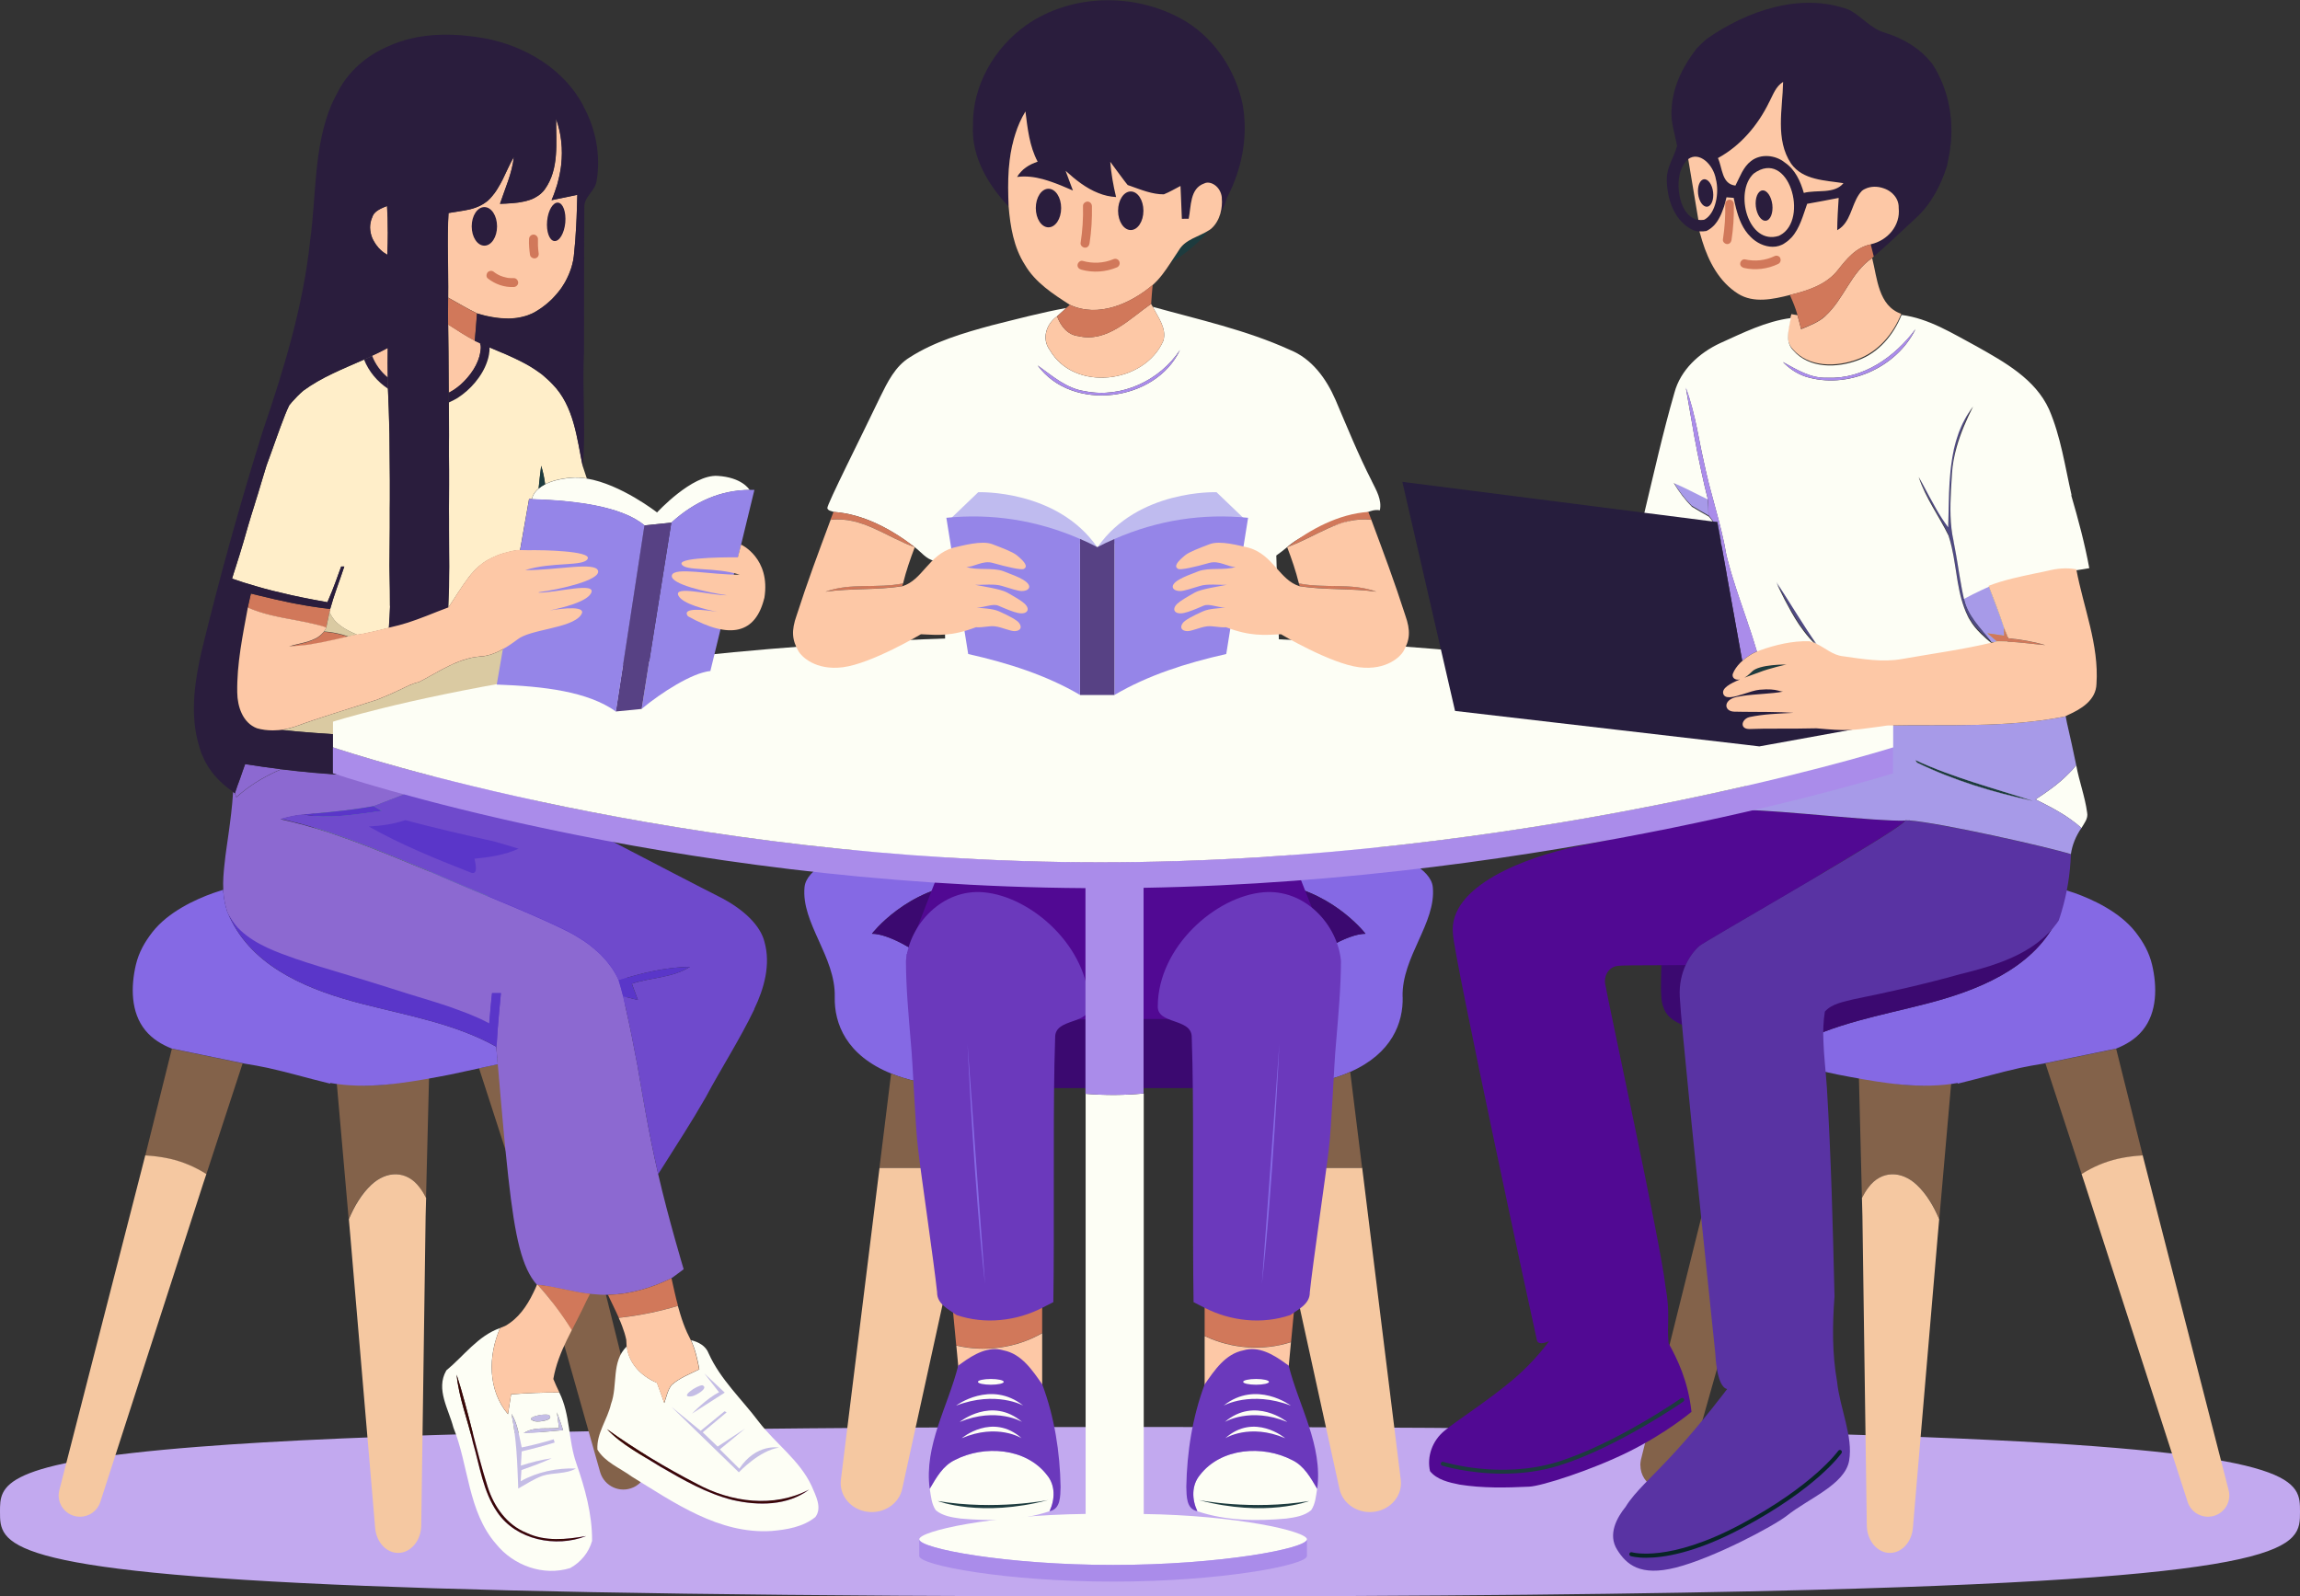 <?xml version="1.0" encoding="UTF-8"?>
<svg xmlns="http://www.w3.org/2000/svg" viewBox="0 0 288.51 200.28">
  <rect x="0" y="0" width="288.51" height="200.28" fill="#333333" stroke="none"/>
  <defs>
    <style>
      .cls-1 {
        fill: #69a08e;
      }

      .cls-2 {
        fill: #6b39bc;
      }

      .cls-3 {
        fill: #f5c8a1;
      }

      .cls-4 {
        fill: #ffeec9;
      }

      .cls-5 {
        fill: #fdc8a6;
      }

      .cls-6 {
        fill: #fdfef5;
      }

      .cls-7 {
        fill: #8569e4;
      }

      .cls-8 {
        fill: #8c69d1;
      }

      .cls-9 {
        fill: #a79ae8;
      }

      .cls-10 {
        fill: #b2d0b1;
      }

      .cls-11 {
        fill: #bfbbef;
      }

      .cls-12 {
        fill: #dacaa2;
      }

      .cls-13 {
        fill: #aa8cea;
      }

      .cls-14 {
        fill: #d1785a;
      }

      .cls-15 {
        fill: #c4bde5;
      }

      .cls-16 {
        fill: #dbc8a3;
      }

      .cls-17 {
        fill: #082526;
      }

      .cls-18 {
        fill: #1d3b3e;
      }

      .cls-19 {
        fill: #6f4acc;
      }

      .cls-20 {
        fill: #9585e8;
      }

      .cls-21 {
        fill: #5a36c9;
      }

      .cls-22 {
        fill: #2a1d3d;
      }

      .cls-23 {
        fill: #574184;
      }

      .cls-24 {
        fill: #3b0970;
      }

      .cls-25 {
        fill: #3a0706;
      }

      .cls-26 {
        fill: #5933a3;
      }

      .cls-27 {
        fill: #510993;
      }

      .cls-28 {
        fill: #4f4a82;
      }

      .cls-29 {
        fill: #83624a;
      }

      .cls-30 {
        fill: #261d3d;
      }

      .cls-31 {
        fill: #c2a9ef;
        mix-blend-mode: multiply;
      }

      .cls-32 {
        isolation: isolate;
      }
    </style>
  </defs>
  <g class="cls-32">
    <g id="_레이어_2" data-name="레이어 2">
      <g id="Layer_1" data-name="Layer 1">
        <g>
          <path class="cls-31" d="M288.51,189.65c0,4.41,.12,8.2-61.27,9.81-20.24,.53-47.16,.82-82.98,.82-45.75,0-76.99-.48-98.32-1.32C-.1,197.15,0,193.66,0,189.65,0,186.38-.07,183.45,24.85,181.51c19.81-1.56,55.41-2.49,119.41-2.49,51.28,0,84.33,.6,105.63,1.64,38.71,1.88,38.62,5.2,38.62,8.99Z"/>
          <g>
            <g>
              <path class="cls-29" d="M256.57,133.39l4.56,13.93c1.37-.88,2.91-1.54,4.56-1.92,1.03-.23,2.07-.37,3.1-.42l-3.34-13.41-8.88,1.83Z"/>
              <path class="cls-3" d="M261.12,147.31l.37,1.11,12.93,40.02c.36,1.11,1.39,1.84,2.54,1.84h.01c1.73,0,3.02-1.63,2.59-3.32l-10.5-40.91-.28-1.1c-1.03,.06-2.07,.19-3.1,.42-1.65,.38-3.19,1.04-4.56,1.92Z"/>
              <path class="cls-29" d="M233.18,135.09l.38,15.21c.24-.47,.5-.91,.81-1.32,1.66-2.22,4.2-2.1,6.08-.34,1.2,1.12,2.13,2.66,2.81,4.31l1.5-17.1c-.1,.03-.21,.06-.32,.09,0-.03,.02-.06,.03-.09-3.79,.8-7.57,.06-11.3-.77Z"/>
              <path class="cls-3" d="M233.56,150.3l.06,2.25,.55,38.88c.05,1.89,1.34,3.39,2.9,3.39h0c1.48,0,2.72-1.34,2.88-3.12l3.11-36.57,.19-2.17c-.69-1.65-1.62-3.2-2.81-4.31-1.88-1.77-4.42-1.89-6.08,.34-.31,.41-.57,.85-.81,1.32Z"/>
              <path class="cls-29" d="M205.77,183.83c0,1.18,.69,2.29,1.81,2.78,1.65,.73,3.57-.13,4.12-1.86l8.39-29.68,.36-1.11,3.13-9.66,3.33-10.28c-.5-.11-1.05-.22-1.63-.35-.2-.04-.42-.1-.66-.16-.02,0-.04-.01-.07-.02-.27-.07-.56-.15-.86-.23-.08-.02-.15-.04-.22-.07-.28-.08-.56-.17-.86-.27-.08-.02-.17-.06-.25-.08-1.27-.41-2.71-.92-4.14-1.44l-3.17,14.51-.46,2.08-8.76,35.17c-.04,.22-.07,.44-.07,.66Z"/>
              <path class="cls-1" d="M223.69,133.26c.3,.09,.59,.17,.86,.23,.02-.27,.04-.55,.07-.83-.31,.19-.63,.39-.93,.59Z"/>
              <path class="cls-7" d="M224.55,133.5s.04,.02,.07,.02c.23,.06,.46,.11,.66,.16,.58,.12,1.13,.23,1.63,.35,2.24,.48,3.62,.78,3.62,.78,.49,.09,.97,.18,1.46,.28,4.49,.83,9.04,1.58,13.6,.77-.01,.03-.02,.06-.03,.09,.12-.03,.26-.06,.38-.09,2.48-.6,4.94-1.33,7.43-1.88,.97-.21,1.94-.38,2.93-.54h.01l.25-.06,8.88-1.83h.01c1.26-.5,2.44-1.21,3.31-2.28,1.86-2.26,1.83-5.51,1.2-8.22-.38-1.59-1.1-2.85-2.1-4.14-1.99-2.52-5.34-4.06-7.6-4.87-.4-.13-.76-.26-1.07-.35-.07-.02-.12-.04-.19-.06,0,.08,0,.16-.01,.23-.07,.83-.23,1.6-.38,2.1,0,.02,0,.04-.01,.06-.08,.28-.15,.47-.19,.54-.01,.02-.02,.03-.03,.06,0,.01-.01,.02-.01,.03-.13,.31-.28,.63-.44,.93-3.11,6.07-10.09,8.74-16.3,10.34-5.71,1.48-11.7,2.49-16.88,5.39-.01,.07-.01,.13-.02,.2-.03,.39-.07,.77-.1,1.15-.02,.28-.04,.56-.07,.83Z"/>
              <path class="cls-24" d="M208.39,125.1c.03,.4,.1,.76,.19,1.07h.01c.34,1.2,1.14,1.9,2.88,2.6,1.63,.65,4.19,1.68,6.75,2.63,1.43,.53,2.86,1.03,4.14,1.44,.08,.02,.17,.06,.25,.08,.3,.1,.58,.19,.86,.27,.08,.02,.15,.04,.22,.07,.3-.2,.61-.4,.93-.59,.03-.38,.07-.76,.1-1.15,.01-.07,.01-.13,.02-.2,5.18-2.9,11.17-3.91,16.88-5.39,6.2-1.6,13.19-4.27,16.3-10.34,.16-.3,.3-.61,.44-.93,0-.01,.01-.02,.01-.03,.01-.02,.02-.03,.03-.06,.04-.07,.11-.26,.19-.54,.01-.01,.01-.03,.01-.06,.15-.5,.31-1.27,.38-2.1,.01-.08,.01-.16,.01-.23-.59-.19-.99-.28-1.08-.3-.01-.01-.02-.01-.02-.01,0,0-5.35-1.71-14.6-2.03-3.66-.12-7.02-.12-10.19,.04-3.31,.18-6.41,.54-9.42,1.08-1.4,.26-2.77,.56-4.14,.91-7.14,1.81-10.98,4.9-11.14,9.81-.02,.55-.03,1.05-.04,1.51-.02,.97-.02,1.78,.04,2.45Z"/>
            </g>
            <path class="cls-10" d="M248.68,73.86c.26-.12,.52-.24,.78-.34,.66,1.74,1.35,3.46,1.93,5.23,0,.25,.02,.74,.02,1-.71-.11-1.41-.22-2.11-.31,.4,.34,.81,.69,1.22,1.03-.13,.03-.25,.06-.37,.09-.12-.02-.25-.03-.37-.05-1.32-1.71-3.01-3.25-3.42-5.47,.78-.4,1.54-.8,2.31-1.17h.01Z"/>
            <path class="cls-10" d="M240.46,95.67l-.2-.32c4.74,2.21,9.8,3.5,14.74,5.12-4.98-1.07-9.94-2.57-14.53-4.8Z"/>
            <path class="cls-9" d="M209.91,60.45c1.46,.62,2.85,1.38,4.28,2.06,.1,.71,.11,1.43,.12,2.15-.71-.41-1.43-.8-2.12-1.23-.89-.89-1.65-1.9-2.28-2.98Z"/>
            <path class="cls-9" d="M249.29,79.44c.4,.34,.81,.69,1.22,1.03-.13,.03-.25,.06-.37,.09-.12-.02-.25-.03-.37-.05-1.32-1.71-3.01-3.25-3.42-5.47,.78-.4,1.54-.8,2.31-1.17h.01c.26-.12,.52-.24,.78-.34,.66,1.74,1.35,3.46,1.93,5.23,0,.25,.02,.74,.02,1-.71-.11-1.41-.22-2.11-.31Z"/>
            <path class="cls-10" d="M250.14,80.56c.12-.02,.24-.05,.37-.09-.41-.34-.82-.69-1.22-1.03,.7,.1,1.4,.2,2.11,.31,0-.26-.02-.75-.02-1-.58-1.78-1.27-3.49-1.93-5.23,.01,0,.01-.01,.02-.01,.76,2.08,1.61,4.12,2.3,6.24,.01,.03,.02,.06,.03,.1,.01,.16,.01,.43,.02,.66,0,.12,.01,.23,.01,.3-.57-.09-1.14-.17-1.7-.25Z"/>
            <path class="cls-6" d="M261.09,103.89c-.46-.43-.95-.81-1.45-1.16-1.35-.96-2.83-1.7-4.31-2.44,1.47-.95,2.92-1.97,4.13-3.21,.36-.34,.68-.7,.98-1.08,.36,2,1.1,3.93,1.37,5.95,.15,.75-.38,1.35-.72,1.94Z"/>
            <path class="cls-1" d="M215.84,67.87l.04,.26c-.02-.17-.06-.34-.11-.51-.05-.25-.12-.5-.2-.74-.04-.13-.09-.25-.14-.38-.04-.11-.09-.23-.14-.33-.06-.15-.14-.3-.23-.45-.05-.1-.11-.19-.17-.29l.52,.06,.43,2.36v.02Z"/>
            <path class="cls-22" d="M242.29,7.91c-1.45-1.87-3.56-3.08-5.79-3.79-1.81-.48-2.95-2.07-4.58-2.9-6.04-2.23-12.77,.13-17.82,3.65-.46,.39-.88,.8-1.29,1.23-1.7,2.19-3,4.79-3.13,7.6-.14,1.57,.42,3.07,.69,4.61-.37,1.39-1.28,2.64-1.29,4.12,0,2.35,.81,5,2.95,6.26,.04,.02,.08,.04,.12,.06,.31,.18,.66,.27,1.02,.28,.03,.01,.08,.01,.12,0,.26,.01,.51-.01,.76-.05,.09-.04,.16-.09,.24-.13,.3-.18,.56-.4,.79-.65,.06-.08,.13-.15,.19-.24,.06-.09,.13-.16,.18-.25,.05-.09,.11-.18,.16-.27,.05-.1,.11-.19,.15-.28,.1-.18,.18-.39,.26-.59,.08-.19,.15-.4,.22-.6,0-.02,.01-.03,.02-.05,.12-.39,.22-.79,.31-1.16h.1s.06,0,.11,.01c.23,.02,.51,.04,.68,.05h.02c.09,.44,.18,.88,.29,1.32,.34,1.32,.84,2.62,1.84,3.59,.7,.72,1.73,1.23,2.75,1.23,.27,0,.53-.03,.79-.11,.13-.04,.26-.1,.39-.15,.13-.05,.25-.13,.37-.2,.31-.2,.59-.44,.83-.71,1.03-1.14,1.44-2.78,1.95-4.21,.66-.12,1.32-.24,1.98-.36,.66-.12,1.31-.24,1.97-.37h.01c-.04,.67-.09,1.35-.13,2.01-.03,.68-.06,1.36-.06,2.03h0c.24-.12,.44-.28,.61-.45,1.25-1.2,1.29-3.23,2.49-4.49,.12-.09,.24-.16,.37-.23,.71-.34,1.57-.34,2.34-.09,.36,.12,.68,.29,.96,.52,.08,.05,.14,.12,.2,.18,.47,.45,.76,1.06,.74,1.77,.24,2.21-1.39,4.08-3.49,4.55,.12,.51,.25,1.01,.38,1.52,1.78-1.54,3.47-3.15,5.2-4.75,1.93-1.74,3.19-4.13,3.97-6.59,.08-.34,.2-1.04,.27-1.39,.75-3.96,.05-8.17-2.19-11.55Zm-28.46,19.63l-.13,.05c-.24,.03-.46,.03-.67,0-.46-.08-.86-.29-1.18-.6-1.32-1.26-1.61-4.12-.96-5.75,.04-.11,.09-.2,.14-.3,.22-.44,.46-.75,.73-.97,1.36-1.01,3.15,.65,3.47,2.53,.43,1.64,.01,4.24-1.4,5.04Zm9.44,1.97l-.15,.08c-3.87,1.22-5.63-5.53-3.15-7.81,4.4-3.24,6.99,5.79,3.31,7.73Zm7.73-6.29c-.08,.08-.16,.15-.25,.2-.34,.24-.75,.38-1.17,.45-.22,.04-.44,.06-.67,.09-.89,.08-1.85,.03-2.66,.25-.31-1.1-.76-2.2-1.52-3.05-.13-.14-.26-.27-.4-.4,0,0,0-.01-.01-.01-.14-.12-.29-.24-.45-.34-.71-.58-1.66-.87-2.56-.81-.1,0-.18,.01-.28,.02-.16,.02-.32,.06-.48,.12h-.01c-.16,.05-.31,.12-.46,.19h-.01c-.15,.09-.29,.17-.43,.28-.13,.1-.24,.19-.34,.31-.76,.76-1.13,1.83-1.61,2.77-.32-.03-.58-.14-.8-.28-.08-.04-.14-.11-.19-.16-.73-.71-.78-2.07-1.21-3,.89-.48,1.72-1.07,2.48-1.73,.31-.27,.6-.55,.88-.84,1.26-1.31,2.29-2.85,3.09-4.48,.47-.9,.81-1.96,1.73-2.51-.01,.42-.03,.85-.05,1.28-.02,.42-.06,.85-.1,1.29h0c-.03,.44-.06,.88-.09,1.31-.11,1.86-.05,3.71,.7,5.38,.15,.34,.33,.67,.55,.99,1.12,1.56,2.96,1.95,4.78,2.2,.6,.09,1.2,.15,1.77,.25h.01c-.06,.09-.14,.16-.23,.23Z"/>
            <path class="cls-5" d="M213.84,27.53l-.13,.05c-.24,.03-.46,.03-.67,0l-1.27-7.62c1.36-1.01,3.15,.65,3.47,2.53,.43,1.64,.01,4.24-1.4,5.04Z"/>
            <path class="cls-5" d="M223.28,29.51l-.15,.08c-3.87,1.22-5.63-5.53-3.15-7.81,4.4-3.24,6.99,5.79,3.31,7.73Z"/>
            <path class="cls-28" d="M249.77,80.5c-.44-.36-.87-.73-1.28-1.14-.55-.53-1.04-1.11-1.42-1.77-.11-.16-.19-.33-.28-.52-1.3-2.69-1.33-5.73-1.99-8.6-.11-.48-.24-.98-.4-1.45-.61-1.24-1.32-2.41-2-3.61-.67-1.18-1.29-2.38-1.71-3.68,.14,.25,.28,.5,.42,.74,.59,1.08,1.15,2.16,1.75,3.22,.45,.8,.95,1.57,1.5,2.3,.01,0,.01,.01,.01,.01,.02-.65,.03-1.29,.04-1.95,0-.33,.01-.67,.02-.99,.04-1.81,.12-3.65,.39-5.44,.05-.31,.11-.62,.16-.93,0-.03,.01-.06,.02-.09,.06-.3,.13-.6,.2-.9,.08-.32,.17-.62,.27-.94,.14-.46,.31-.93,.51-1.37,.13-.3,.27-.59,.43-.88,.15-.29,.31-.57,.5-.85,.18-.28,.38-.56,.58-.83-.83,1.64-1.57,3.34-2.07,5.11-.29,1.07-.5,2.15-.57,3.26-.04,.72-.09,1.44-.14,2.16-.11,2.12-.14,4.25,.32,6.32,.01,.11,.04,.2,.06,.31,.03,.15,.05,.31,.09,.46,.13,.72,.25,1.44,.37,2.16,.05,.33,.11,.67,.16,1,.09,.5,.16,1,.26,1.5,.01,.1,.03,.2,.05,.3,.09,.46,.17,.93,.28,1.39,.01,.06,.03,.12,.04,.18h0c.41,2.23,2.1,3.77,3.42,5.48Z"/>
            <path class="cls-18" d="M255,100.47c-4.98-1.07-9.94-2.57-14.53-4.8l-.2-.32c4.74,2.21,9.8,3.5,14.74,5.12Z"/>
            <path class="cls-27" d="M238.98,102.96c-.11,.18-.69,.6-1.59,1.21-2.78,1.84-8.68,5.33-13.95,8.42-5.31,3.11-9.98,5.82-10.26,6.07-.56,.48-1.24,1.29-1.74,2.41-1,.01-1.98,.02-2.9,.02-2.96,.01-5.31,0-5.78,.11-1.07,.22-1.6,1.35-1.4,2.27,.37,2.25,7,32.72,7.55,37.89,.65,3.52,.15,4.79,.4,7.16,1.08,1.98,2.43,4.65,2.87,8.6,0,0-3.13,2.66-7.92,5.03-4.62,2.29-10.88,4.29-12.44,4.36-2.91,.14-5.85,.2-8.73-.26-1.35-.27-2.85-.61-3.71-1.69-.41-1.83,.29-3.81,1.8-5.05,1.31-1.13,5.64-3.88,8.79-6.58,2.68-2.3,4.35-4.68,4.35-4.68,0,0-1.34,.66-1.53-.11-.34-1.38-10.51-48.59-10.53-50.97-.65-6.03,9.23-9.66,15.49-10.97,6.4-1.35,13.93-2.75,20.22-4.5,.25-.04,.63-.06,1.14-.06,4.23,.02,16.5,1.46,19.89,1.32Z"/>
            <path class="cls-26" d="M259.77,107.17c-.08,2.45-.47,4.87-1.17,7.2-.11,.38-.23,.75-.36,1.12-.73,1.08-1.63,1.98-2.63,2.75-2.78,2.13-6.37,3.15-9.75,3.98-4.41,1.24-8.89,2.24-13.38,3.15-1.24,.33-2.68,.53-3.57,1.54-.2,1.25-.24,2.51-.18,3.77,.06,1.79,.28,3.59,.4,5.36,.02,.12,.02,.24,.03,.36,.53,8.73,.75,17.48,.96,26.24-.27,3.56-.31,7.15,.32,10.69,.34,3.33,2.05,6.91,1.51,9.93-.54,3-5.1,4.73-7.82,6.9-1.68,1.31-9.18,5.3-13.92,6.5-4.48,1.14-6.2-.4-7.35-2.23-1.22-1.93-.04-4.04,1.06-5.4,1.16-1.91,3.26-3.66,6.24-6.92,3.35-3.66,6.49-7.85,6.49-7.85-1.35-.28-1.48-4.44-1.48-4.44,0,0-.18-1.72-.47-4.5-.33-3.17-.81-7.72-1.31-12.63-.82-7.89-1.71-16.74-2.24-22.38-.24-2.5-.4-4.37-.44-5.24-.09-1.58,.25-2.93,.73-3.99,.51-1.12,1.18-1.93,1.74-2.41,.28-.25,4.95-2.96,10.26-6.07,5.28-3.09,11.18-6.58,13.95-8.42,.9-.6,1.49-1.02,1.59-1.21,.02-.02,.03-.03,.03-.04,.12,0,.25,.01,.39,.02h.12c3.96,.31,17.3,3.31,20.25,4.23Z"/>
            <path class="cls-5" d="M221.94,12.79c.47-.9,.81-1.95,1.73-2.51-.06,3.4-1.02,7.22,1.01,10.26,1.49,2.08,4.27,2.08,6.56,2.44-1.14,1.4-3.36,.79-4.97,1.22-.42-1.46-1.08-2.93-2.38-3.81-1.18-.96-3.02-1.14-4.24-.19-1,.76-1.4,2.01-1.96,3.08-1.73-.19-1.61-2.19-2.19-3.45,2.85-1.55,5.04-4.15,6.44-7.05Z"/>
            <path class="cls-5" d="M234.66,30.67h-.01c-1.84,.36-3,1.81-4.1,3.2-1.46,1.87-3.81,2.61-6.03,3.14-2.1,.53-4.54,1.07-6.5-.16-2.35-1.48-3.69-4.02-4.49-6.61h0c-.08-.27-.15-.53-.23-.79-.04-.14-.09-.28-.13-.42,.3,.02,.59,0,.88-.05,.09-.04,.16-.09,.24-.13,.3-.18,.56-.4,.79-.65,.06-.08,.13-.15,.19-.24,.06-.09,.13-.16,.18-.25,.05-.09,.11-.18,.16-.27,.05-.1,.11-.19,.15-.28,.1-.18,.18-.39,.26-.59,.08-.19,.15-.4,.22-.6,0-.02,.01-.03,.02-.05,.12-.39,.22-.79,.31-1.16h0s.06,0,.1,0,.06,0,.11,.01c.23,.01,.52,.03,.68,.05h.01c.09,.43,.18,.88,.3,1.32,.34,1.32,.84,2.62,1.84,3.59,.7,.72,1.73,1.23,2.75,1.23,.27,0,.53-.03,.79-.11,.13-.04,.26-.1,.39-.15,.13-.06,.25-.13,.37-.22,.31-.2,.59-.44,.83-.7,1.03-1.14,1.44-2.78,1.95-4.21h0c.66-.13,1.32-.24,1.98-.36,.66-.12,1.31-.25,1.97-.38h0c-.04,.69-.09,1.36-.12,2.02-.03,.68-.06,1.36-.06,2.03,.24-.13,.44-.29,.61-.45,1.25-1.2,1.29-3.23,2.49-4.49h0c.12-.1,.24-.17,.37-.23,.71-.36,1.58-.36,2.34-.09,.36,.12,.68,.29,.96,.52,.08,.05,.14,.12,.2,.18,.47,.45,.76,1.06,.74,1.77,.24,2.21-1.39,4.08-3.49,4.55Z"/>
            <path class="cls-5" d="M228.98,39.63c2.33-2.12,3.19-5.44,5.86-7.26,.64,2.5,.76,6,3.65,7-1,2.51-2.86,4.74-5.45,5.69-2.65,1-6.16,1.07-8.15-1.25-1.08-1.1-.51-2.72-.28-4.03l.1-.37c.19,.03,.57,.1,.76,.13,.16,.58,.32,1.16,.46,1.76,1.06-.45,2.18-.86,3.05-1.65Z"/>
            <path class="cls-6" d="M211.47,48.66c.62,1.64,1.02,3.34,1.38,5.05-.36-1.73-.76-3.46-1.39-5.11,0,.02,.01,.04,.01,.06Z"/>
            <path class="cls-6" d="M259.86,62.14c-.83-3.62-1.35-7.36-2.83-10.79-1.74-3.81-5.58-5.92-9.07-7.89-3-1.6-5.99-3.52-9.43-3.95-1,2.51-2.86,4.74-5.45,5.68-2.65,1-6.16,1.07-8.15-1.25-1.08-1.1-.51-2.72-.28-4.04-3.15,.41-6.02,1.86-8.88,3.15-2.62,1.22-4.96,3.35-5.73,6.21-1.45,5.02-2.58,10.11-3.8,15.19-.14,.58-.28,1.17-.42,1.77,2.3,.52,4.62,1.02,6.93,1.52,1.08,.24,2.15,.48,3.22,.78-.04-.25-.09-.51-.15-.75-.05-.25-.13-.51-.2-.74-.04-.13-.09-.25-.14-.38-.04-.12-.09-.23-.14-.33-.06-.15-.14-.3-.23-.45-.05-.1-.11-.19-.17-.29-.09-.14-.17-.27-.28-.4-.09-.13-.19-.25-.3-.37-.71-.41-1.43-.8-2.12-1.23-.88-.89-1.65-1.91-2.28-2.98,1.45,.61,2.85,1.38,4.28,2.06-.29-1.14-.56-2.3-.81-3.46-.13-.58-.25-1.15-.36-1.73-.13-.58-.24-1.16-.34-1.74-.12-.58-.23-1.16-.32-1.74-.31-1.74-.61-3.49-.92-5.24,.01,.02,.02,.04,.02,.06,0-.02-.01-.04-.01-.06,.62,1.66,1.03,3.38,1.39,5.11,.12,.57,.23,1.14,.34,1.71,.15,.78,.31,1.54,.48,2.3,.1,.5,.22,.99,.33,1.49,.11,.47,.23,.94,.34,1.41,.13,.51,.27,1.02,.41,1.53,.26,.98,.53,1.96,.79,2.94,.26,.99,.5,1.97,.71,2.96,.1,.5,.19,.99,.28,1.5,.14,.55,.28,1.1,.44,1.65,.12,.45,.26,.9,.4,1.35,.56,1.82,1.2,3.62,1.81,5.42h0s.01,.05,.02,.08c.25,.72,.5,1.44,.72,2.17,.14,.42,.27,.85,.39,1.27,.03,.09,.06,.17,.09,.26,.11-.05,.23-.1,.33-.14,1.99-.71,4.1-1.22,6.23-1.16,.26,.06,.51,.15,.75,.26-.27-.26-.53-.53-.78-.81-.02-.02-.04-.04-.05-.06-.24-.27-.46-.55-.68-.84-.2-.27-.39-.54-.58-.81-.67-.99-1.24-2.06-1.8-3.12-.33-.66-.66-1.32-.98-1.97,1.25,1.89,2.42,3.84,3.67,5.75,.42,.64,.84,1.28,1.28,1.91,1.12,.53,2.1,1.46,3.39,1.59,2.44,.34,4.95,.8,7.42,.34,3.77-.67,7.56-1.16,11.28-2.06-.04-.03-.09-.08-.13-.11-.44-.36-.87-.73-1.28-1.14-.55-.53-1.04-1.11-1.42-1.77-.11-.16-.19-.33-.28-.52-1.3-2.69-1.33-5.73-1.99-8.6-.11-.48-.24-.98-.4-1.45-.61-1.24-1.32-2.41-2-3.61-.68-1.2-1.31-2.41-1.74-3.74,.01,.02,.02,.03,.03,.05,.14,.25,.28,.5,.42,.74,.58,1.08,1.14,2.16,1.75,3.22,.45,.8,.95,1.57,1.5,2.3,.02-.64,.04-1.28,.05-1.94,0-.33,.01-.67,.02-.99,.04-1.82,.11-3.66,.39-5.44,.04-.31,.1-.62,.16-.93,0-.03,.01-.06,.02-.09,.05-.31,.12-.61,.2-.9,.08-.32,.16-.62,.27-.94,.14-.46,.31-.93,.51-1.37,.13-.3,.27-.59,.43-.88,.15-.29,.31-.57,.5-.85,.18-.28,.38-.56,.58-.83-.83,1.64-1.57,3.34-2.07,5.11-.3,1.06-.51,2.15-.58,3.26-.04,.72-.09,1.44-.13,2.16-.11,2.12-.14,4.25,.32,6.32,.01,.1,.03,.2,.05,.3,.03,.16,.06,.31,.09,.47,.14,.72,.26,1.44,.38,2.16,.05,.33,.11,.67,.16,1,.09,.5,.16,1,.26,1.5,.01,.1,.03,.2,.05,.3,.09,.46,.17,.93,.28,1.39,.01,.06,.03,.12,.04,.18,.76-.4,1.53-.8,2.31-1.16h.01c.26-.13,.52-.25,.78-.36h.01c1.92-.75,3.92-1.16,5.91-1.58,.51-.11,1.01-.2,1.52-.32,1.16-.29,2.37-.4,3.55-.18h.02c.54-.08,1.08-.16,1.61-.26-.57-3.1-1.39-6.14-2.27-9.16Zm-33.43-14.91c-1.07-.37-2-1.01-2.78-1.81,1.73,.95,3.5,2.07,5.57,1.97,4.51,.2,8.47-2.62,11.06-6.09-2.42,4.9-8.62,7.61-13.85,5.93Z"/>
            <path class="cls-9" d="M259.64,102.73c-1.35-.96-2.83-1.7-4.31-2.44,1.47-.95,2.92-1.97,4.13-3.21,.36-.34,.68-.7,.98-1.08-.36-1.78-.76-3.53-1.16-5.3l-.17-.85-.09,.04c-7.35,1.46-14.85,.97-22.3,1.13-.19,.03-.6,.1-.81,.12-.24,.03-.73,.1-.98,.13-1.15,.17-2.03,.27-2.85,.3l-11.4,2.07-1.83-.22,.24,8.21c4.23,.02,16.5,1.46,19.89,1.32,.02-.02,.03-.03,.03-.04,.12,0,.25,.01,.39,.02,.05-.01,.11-.01,.15-.02-.01,.01-.02,.01-.03,.02,3.96,.31,17.3,3.31,20.25,4.23,.17-1.18,.64-2.3,1.32-3.28-.46-.43-.95-.81-1.45-1.16Zm-19.18-7.05l-.2-.32c4.74,2.21,9.8,3.5,14.74,5.12-4.98-1.07-9.94-2.57-14.53-4.8Z"/>
            <path class="cls-14" d="M230.55,33.86c1.09-1.38,2.26-2.85,4.11-3.2,.13,.5,.26,1.01,.38,1.52l-.2,.18c-2.66,1.82-3.53,5.14-5.86,7.26-.86,.8-1.99,1.2-3.05,1.65-.15-.59-.3-1.18-.46-1.76-.24-.87-.59-1.7-.95-2.51,2.22-.54,4.56-1.27,6.03-3.14Z"/>
            <path class="cls-13" d="M229.21,47.39c4.51,.2,8.48-2.62,11.06-6.1-2.42,4.9-8.62,7.61-13.86,5.93-1.06-.36-1.99-1.02-2.77-1.81,1.73,.95,3.49,2.06,5.56,1.97Z"/>
            <path class="cls-28" d="M222.82,73c1.71,2.61,3.3,5.3,5.08,7.86-2.31-2.14-3.69-5.08-5.08-7.86Z"/>
            <path class="cls-22" d="M222.32,25.67c.12,1.05-.24,1.95-.81,2.02-.57,.07-1.13-.73-1.26-1.78-.12-1.05,.24-1.95,.81-2.02,.57-.07,1.13,.73,1.26,1.78Z"/>
            <path class="cls-22" d="M214.89,24.1c.11,.95-.22,1.77-.74,1.83s-1.03-.66-1.14-1.61c-.11-.95,.22-1.77,.74-1.83s1.03,.66,1.14,1.61Z"/>
            <path class="cls-14" d="M216.98,25.05c-.27-.01-.57,.22-.57,.51,.04,1.5-.06,3-.29,4.49-.04,.29,.24,.55,.51,.57,.31,.02,.52-.22,.57-.51,.23-1.48,.32-2.98,.29-4.49,0-.29-.2-.55-.51-.57Z"/>
            <path class="cls-14" d="M223.32,32.38c-.12-.26-.45-.38-.72-.25-1.16,.56-2.46,.69-3.72,.41-.28-.06-.56,.22-.59,.49-.03,.32,.2,.52,.49,.59,1.43,.32,2.96,.13,4.28-.51,.26-.13,.38-.45,.25-.72Z"/>
            <path class="cls-13" d="M220.4,81.73c-.36,.14-.7,.32-1.03,.55-.29,.18-.57,.4-.82,.64l-.12-.65-1.81-10.06-.06-.37c-.2-1.15-.41-2.31-.62-3.47-.01-.09-.03-.16-.05-.25l-.04-.26v-.02l-.43-2.36-.52-.06c-.09-.14-.17-.27-.28-.4-.09-.13-.19-.25-.3-.37-.01-.71-.02-1.43-.12-2.15-.29-1.14-.56-2.3-.81-3.46-.13-.58-.25-1.15-.36-1.73-.12-.58-.24-1.16-.34-1.74-.12-.58-.23-1.16-.32-1.74-.3-1.72-.6-3.46-.89-5.18,0-.02-.01-.04-.01-.06,.62,1.66,1.03,3.38,1.39,5.11,.12,.57,.23,1.14,.34,1.71,.15,.78,.31,1.54,.48,2.3,.1,.5,.22,.99,.33,1.49,.11,.47,.23,.94,.34,1.41,.13,.51,.27,1.02,.41,1.53,.26,.98,.53,1.96,.79,2.94,.26,.99,.5,1.97,.71,2.96,.1,.5,.19,.99,.28,1.5,.14,.55,.28,1.1,.44,1.65,.12,.45,.26,.9,.4,1.35,.56,1.82,1.2,3.62,1.81,5.42h0s.01,.05,.02,.08c.25,.72,.5,1.44,.72,2.17,.14,.42,.27,.85,.39,1.27,.03,.09,.06,.17,.09,.26Z"/>
            <path class="cls-18" d="M224.07,83.37s-2.1,.45-3.45,.99c-.44,.17-1,.37-1.57,.57-.04,.02-.09,.03-.13,.05v-.02c.09-.06,.19-.14,.3-.22t.02-.02c.16-.13,.33-.28,.51-.46,.9-.95,4.32-.89,4.32-.89Z"/>
            <path class="cls-18" d="M188.49,184.88c-4.31,0-7.54-1-7.59-1.01-.13-.04-.2-.18-.16-.31,.04-.13,.18-.21,.31-.16,.07,.02,7.2,2.22,14.34,0,7.18-2.23,15.4-7.92,15.48-7.98,.11-.08,.27-.05,.35,.06,.08,.11,.05,.27-.06,.35-.08,.06-8.36,5.79-15.62,8.04-2.44,.76-4.88,1.01-7.05,1.01Z"/>
            <path class="cls-17" d="M206.49,195.43c-1.23,0-1.87-.19-1.94-.21-.13-.04-.2-.18-.16-.31,.04-.13,.18-.21,.31-.17,.05,.01,4.61,1.33,13.65-3.5,9.14-4.88,12.21-9.19,12.24-9.23,.08-.11,.24-.14,.35-.06,.11,.08,.14,.23,.06,.35-.12,.18-3.16,4.44-12.42,9.38-5.91,3.16-9.92,3.75-12.1,3.75Z"/>
            <path class="cls-14" d="M256.55,80.93c-1.57-.13-3.14-.37-4.72-.43-.31-.02-.64-.03-.95-.03h-.38c-.41-.34-.82-.69-1.22-1.03,.7,.1,1.4,.2,2.11,.31,0-.26-.02-.75-.02-1,.12,.33,.26,.67,.4,1,.01,.03,.02,.06,.03,.1,.03,.08,.06,.15,.1,.23,1.56,.16,3.12,.41,4.64,.86Z"/>
            <g>
              <path class="cls-29" d="M30.44,133.39l-4.56,13.93c-1.37-.88-2.91-1.54-4.56-1.92-1.03-.23-2.07-.37-3.1-.42l3.34-13.41,8.88,1.83Z"/>
              <path class="cls-3" d="M25.88,147.31l-.37,1.11-12.93,40.02c-.36,1.11-1.39,1.84-2.54,1.84h-.01c-1.73,0-3.02-1.63-2.59-3.32l10.5-40.91,.28-1.1c1.03,.06,2.07,.19,3.1,.42,1.65,.38,3.19,1.04,4.56,1.92Z"/>
              <path class="cls-29" d="M53.82,135.09l-.38,15.21c-.24-.47-.5-.91-.81-1.32-1.66-2.22-4.2-2.1-6.08-.34-1.2,1.12-2.13,2.66-2.81,4.31l-1.5-17.1c.1,.03,.21,.06,.32,.09,0-.03-.02-.06-.03-.09,3.79,.8,7.57,.06,11.3-.77Z"/>
              <path class="cls-3" d="M53.45,150.3l-.06,2.25-.55,38.88c-.05,1.89-1.34,3.39-2.9,3.39h0c-1.48,0-2.72-1.34-2.88-3.12l-3.11-36.57-.19-2.17c.69-1.65,1.62-3.2,2.81-4.31,1.88-1.77,4.42-1.89,6.08,.34,.31,.41,.57,.85,.81,1.32Z"/>
              <path class="cls-29" d="M81.23,183.83c0,1.18-.69,2.29-1.81,2.78-1.65,.73-3.57-.13-4.12-1.86l-8.39-29.68-.36-1.11-3.13-9.66-3.33-10.28c.5-.11,1.05-.22,1.63-.35,.2-.04,.42-.1,.66-.16,.02,0,.04-.01,.07-.02,.27-.07,.56-.15,.86-.23,.08-.02,.15-.04,.22-.07,.28-.08,.56-.17,.86-.27,.08-.02,.17-.06,.25-.08,1.27-.41,2.7-.92,4.14-1.44l3.17,14.51,.46,2.08,8.76,35.17c.04,.22,.07,.44,.07,.66Z"/>
              <path class="cls-1" d="M63.31,133.26c-.3,.09-.59,.17-.86,.23-.02-.27-.04-.55-.07-.83,.31,.19,.63,.39,.93,.59Z"/>
              <path class="cls-7" d="M62.45,133.5s-.04,.02-.07,.02c-.23,.06-.46,.11-.66,.16-.58,.12-1.13,.23-1.63,.35-2.24,.48-3.62,.78-3.62,.78-.49,.09-.97,.18-1.46,.28-4.49,.83-9.04,1.58-13.6,.77,.01,.03,.02,.06,.03,.09-.12-.03-.26-.06-.38-.09-2.48-.6-4.94-1.33-7.43-1.88-.97-.21-1.94-.38-2.93-.54h-.01l-.25-.06-8.88-1.83h-.01c-1.26-.5-2.44-1.21-3.31-2.28-1.86-2.26-1.83-5.51-1.2-8.22,.38-1.59,1.1-2.85,2.1-4.14,1.99-2.52,5.34-4.06,7.6-4.87,.4-.13,.76-.26,1.07-.35,.07-.02,.12-.04,.19-.06,0,.08,0,.16,.01,.23,.07,.83,.23,1.6,.38,2.1,0,.02,0,.04,.01,.06,.08,.28,.15,.47,.19,.54,.01,.02,.02,.03,.03,.06,0,.01,.01,.02,.01,.03,.13,.31,.28,.63,.44,.93,3.11,6.07,10.09,8.74,16.3,10.34,5.71,1.48,11.7,2.49,16.88,5.39,.01,.07,.01,.13,.02,.2,.03,.39,.07,.77,.1,1.15,.02,.28,.04,.56,.07,.83Z"/>
              <path class="cls-21" d="M78.61,125.1c-.03,.4-.1,.76-.19,1.07h-.01c-.34,1.2-1.14,1.9-2.88,2.6-1.63,.65-4.19,1.68-6.75,2.63-1.43,.53-2.86,1.03-4.14,1.44-.08,.02-.17,.06-.25,.08-.3,.1-.58,.19-.86,.27-.08,.02-.15,.04-.22,.07-.3-.2-.61-.4-.93-.59-.03-.38-.07-.76-.1-1.15-.01-.07-.01-.13-.02-.2-5.18-2.9-11.17-3.91-16.88-5.39-6.2-1.6-13.19-4.27-16.3-10.34-.16-.3-.3-.61-.44-.93,0-.01-.01-.02-.01-.03-.01-.02-.02-.03-.03-.06-.04-.07-.11-.26-.19-.54-.01-.01-.01-.03-.01-.06-.15-.5-.31-1.27-.38-2.1-.01-.08-.01-.16-.01-.23,.59-.19,.99-.28,1.08-.3,.01-.01,.02-.01,.02-.01,0,0,5.35-1.71,14.6-2.03,3.66-.12,7.02-.12,10.19,.04,3.31,.18,6.41,.54,9.42,1.08,1.4,.26,2.77,.56,4.14,.91,7.14,1.81,10.98,4.9,11.14,9.81,.02,.55,.03,1.05,.04,1.51,.02,.97,.02,1.78-.04,2.45Z"/>
            </g>
            <path class="cls-16" d="M47.06,87.87s-.01,0-.01,.01c-.06,.01-.12,.03-.19,.06,.06-.02,.1-.03,.16-.06,.02,0,.03-.01,.04-.01Z"/>
            <path class="cls-8" d="M85.76,159.23s-1.5,1.13-1.53,1.13c-2.49,1.22-5.19,2.02-7.97,2.08-.2,0-.6-.01-.81-.01h-.06l-.4-.03c-.13-.01-.32-.03-.5-.04-.18-.02-.36-.03-.47-.04-.44-.04-.85-.1-1.27-.17-.18-.02-.36-.06-.54-.1-.37-.07-.74-.15-1.11-.22-.63-.12-1.24-.26-1.87-.37-.09-.02-.18-.03-.28-.04h0c-.12-.03-.23-.06-.36-.07-.2-.03-.4-.07-.61-.09-.18-.02-.36-.04-.54-.06-.03-.01-.06-.01-.09-.01h0c-1.87-2.14-2.74-5.83-3.59-13.51-.11-1.04-.22-2.16-.35-3.35-.06-.56-.11-1.14-.17-1.73h0c-.25-2.66-.5-5.66-.8-9.08-.02-.27-.04-.55-.07-.83-.03-.38-.07-.76-.1-1.15,0-.06,.01-.12,.01-.18,.11-2.37,.55-6.76,.55-6.76h-1.12s-.26,2.51-.35,3.78c-.49-.26-1.08-.55-1.2-.6-.53-.23-1.05-.46-1.59-.67-.54-.21-1.07-.41-1.61-.6-.48-.17-.95-.34-1.43-.49-.48-.16-.96-.31-1.44-.46-.96-.3-1.92-.59-2.88-.88-.83-.26-1.64-.51-2.46-.78-.97-.31-1.94-.61-2.92-.91-.73-.22-1.46-.44-2.19-.66-1.22-.37-2.44-.73-3.64-1.1-.97-.3-1.94-.61-2.91-.94-2.43-.86-4.95-1.76-6.87-3.52-.55-.49-.97-1.08-1.35-1.7-.08-.12-.16-.26-.23-.38,0-.01-.01-.02-.01-.03-.01-.02-.02-.03-.03-.06-.04-.07-.11-.26-.19-.54-.01-.01-.01-.03-.01-.06-.15-.5-.31-1.27-.38-2.1-.01-.08-.01-.16-.01-.23-.07-1.15,.06-2.35,.11-2.88,.11-1.11,.21-1.84,.34-2.74,.02-.18,.06-.36,.08-.55,.03-.26,.08-.51,.11-.77,.25-1.78,.48-3.57,.59-5.37,.08,.07,.15,.11,.22,.17,.03,.09,.09,.26,.15,.39,.02,.04,.03,.08,.04,.11h0c.21-.19,.44-.38,.66-.57,1.49-1.23,3.17-2.17,4.94-2.94,1.37,.17,2.75,.31,4.14,.44,1.69,.15,3.38,.26,5.06,.35,4.17,.2,8.34,.2,12.51-.02l-10.09,3.87c-2.47,.45-4.97,.7-7.48,.93-.45,.04-.88,.09-1.33,.12-.98,.07-1.93,.3-2.87,.57,.59,.13,1.18,.27,1.78,.42,.4,.1,.82,.21,1.22,.32,.4,.11,.8,.22,1.21,.35,.46,.13,.91,.27,1.35,.41,.03,.01,.06,.02,.09,.03,.73,.23,1.44,.48,2.16,.74,.37,.12,.73,.26,1.1,.39,1.25,.46,2.5,.94,3.74,1.44,.65,.26,1.3,.51,1.94,.78,1.39,.56,2.75,1.14,4.14,1.7,.2,.09,.41,.17,.61,.26,1.32,.58,2.65,1.15,3.98,1.71,.88,.37,1.78,.74,2.67,1.12h.02c2.44,1.02,4.87,2.03,7.28,3.12,.66,.3,1.32,.6,1.97,.92,.37,.18,.74,.36,1.1,.55,.29,.16,.57,.31,.85,.49,.17,.1,.35,.21,.51,.32,.18,.1,.36,.22,.53,.35,.12,.08,.25,.17,.37,.26,.19,.15,.38,.29,.57,.46,.06,.03,.12,.09,.18,.15,.07,.04,.12,.1,.18,.16,.12,.09,.25,.2,.36,.31,.16,.13,.3,.28,.44,.44,.21,.22,.42,.45,.61,.68,.19,.23,.38,.48,.56,.73h0c.16,.23,.3,.47,.44,.7,.09,.15,.17,.3,.25,.46,.08,.16,.16,.31,.22,.47,.2,.66,.39,1.33,.55,2,.09,.4,.18,.79,.27,1.2,.04,.16,.08,.32,.11,.48,.5,2.22,.94,4.45,1.36,6.68,.03,.16,.06,.3,.09,.46,.01,.09,.03,.18,.04,.27,.01,.07,.02,.12,.03,.19,.44,2.49,1.24,7.57,2.5,13.04,1.29,5.6,3.2,11.93,3.2,11.93Z"/>
            <path class="cls-1" d="M63.33,96.79v15.64h-2.13c-.89-.37-1.8-.75-2.69-1.12-1.33-.56-2.66-1.13-3.98-1.71-1.59-.65-3.16-1.31-4.75-1.96-.65-.27-1.3-.53-1.94-.78-1.24-.5-2.49-.98-3.74-1.44-.37-.13-.73-.27-1.1-.39-.72-.26-1.43-.5-2.16-.74-.03-.01-.06-.02-.09-.03-.45-.15-.89-.28-1.35-.41v-1.79c2.5-.22,5.01-.48,7.48-.93l10.09-3.87h.01c2.12-.1,4.24-.26,6.36-.47Z"/>
            <path class="cls-1" d="M81.98,144.4c-.75-3.68-1.4-7.38-2.09-11.06,.72,3.69,1.36,7.38,2.09,11.06Z"/>
            <path class="cls-1" d="M61.2,112.43h-.02c-.89-.38-1.79-.75-2.67-1.12,.89,.37,1.8,.75,2.69,1.12Z"/>
            <path class="cls-19" d="M94.62,126.62c-1.82,3.79-4.11,7.32-6.09,11.03-1.88,3.28-3.54,5.79-5.97,9.65-1.34-5.85-2.18-11.22-2.58-13.5-.03-.16-.06-.3-.09-.46-.42-2.24-.86-4.46-1.36-6.68-.11-.56-.23-1.12-.37-1.68,.61,.16,1.24,.31,1.86,.48-.26-.69-.51-1.36-.76-2.05,2.4-.8,5.11-.73,7.29-2.12-3.05,.06-6.05,.77-8.94,1.69-.07-.16-.15-.31-.22-.47-.08-.16-.16-.31-.25-.46-.13-.23-.28-.47-.44-.69h0c-.17-.26-.36-.5-.56-.74-.19-.23-.39-.46-.61-.68-.13-.15-.28-.3-.44-.44-.11-.11-.23-.22-.36-.31-.06-.07-.11-.11-.18-.16-.06-.06-.12-.11-.18-.15-.19-.17-.38-.31-.57-.46-.12-.09-.25-.18-.37-.26-.17-.12-.35-.25-.53-.35-.17-.12-.35-.23-.51-.32-.28-.18-.56-.34-.85-.49-.36-.2-.73-.38-1.1-.56-.65-.31-1.31-.61-1.97-.91-2.4-1.08-4.84-2.1-7.28-3.12h-.02c-.89-.38-1.79-.75-2.67-1.12-1.33-.56-2.66-1.13-3.98-1.71-1.59-.65-3.16-1.31-4.75-1.96-.65-.27-1.3-.53-1.94-.78-1.24-.5-2.49-.98-3.74-1.44-.37-.13-.73-.27-1.1-.39-.72-.26-1.43-.5-2.16-.74-.03-.01-.06-.02-.09-.03-.45-.15-.89-.28-1.35-.41-.4-.12-.8-.23-1.21-.35-.4-.12-.8-.22-1.22-.32-.59-.16-1.18-.29-1.78-.42,.94-.27,1.89-.5,2.87-.57,.45,.08,.88,.15,1.33,.19,2.84,.26,5.7-.27,8.53-.64-.27-.15-.78-.45-1.05-.6l10.09-3.87h.01c2.12-.1,4.24-.26,6.36-.47v1.74s23.38,12.23,26.74,13.9c3.36,1.67,5.34,3.77,5.83,5.72,.81,2.86-.03,5.87-1.29,8.47Z"/>
            <path class="cls-15" d="M68.88,177.52c.68,.64-1.28,.89-1.73,.79-1.73-.42,1.12-1.07,1.73-.79Z"/>
            <path class="cls-15" d="M69.86,177.18c.28,.74,.53,1.48,.78,2.24-1.66,.13-3.3,.34-4.96,.38,1.3-.88,2.97-.49,4.44-.67-.1-.65-.18-1.3-.26-1.94Z"/>
            <path class="cls-15" d="M64.16,177.38c.79,1.27,.94,2.78,1.27,4.2,1.36-.27,2.69-.62,4.01-1.02l.12,.4c-1.37,.41-2.74,.79-4.13,1.11-.04,.59-.08,1.19-.11,1.79,1.27-.4,2.55-.73,3.87-.92-1.24,.56-2.52,1.02-3.8,1.48-.02,.35-.07,1.05-.09,1.4,2.12-1.17,4.52-1.67,6.93-1.6-1.3,.75-2.86,.48-4.24,.93-1.06,.4-2.01,1.03-2.99,1.58-.11-3.13-.21-6.27-.85-9.35Z"/>
            <path class="cls-6" d="M32.33,62.09c-.08,.22-.16,.45-.22,.68,.07-.22,.13-.46,.21-.68h.01Z"/>
            <path class="cls-6" d="M55.97,171.94c2.21-1.82,3.98-4.36,6.76-5.33-1.52,3.47-1.56,7.8,.99,10.81,.13-.83,.26-1.66,.39-2.49,2.01-.16,4.03-.24,6.05-.23,1.39,2.77,1.11,5.98,2.13,8.87,1.09,3.14,2,6.38,1.98,9.74-.41,1.46-1.41,2.67-2.74,3.41-3.38,1.05-7.13-.31-9.31-3.03-3.54-4.07-3.41-9.8-5.35-14.61-.59-2.29-2.23-4.8-.9-7.12Zm1.31,.51c.27,2.93,1.4,5.7,2.05,8.56,.86,2.95,1.27,6.15,3.06,8.73,2.37,3.48,7.37,4.47,11.14,2.97-2.48,.43-5.13,.72-7.48-.4-2.48-.98-4.1-3.32-4.88-5.78-1.47-4.64-2.4-9.44-3.89-14.07Zm11.6,5.08c-.61-.28-3.46,.37-1.73,.79,.45,.1,2.42-.15,1.73-.79Zm.98-.34c.08,.64,.17,1.29,.26,1.94-1.47,.18-3.14-.2-4.44,.67,1.66-.03,3.3-.25,4.96-.38-.25-.76-.5-1.5-.78-2.24Zm-5.7,.2c.64,3.08,.74,6.22,.85,9.35,.98-.55,1.93-1.18,2.99-1.58,1.38-.46,2.94-.19,4.24-.93-2.41-.07-4.81,.42-6.93,1.6,.02-.35,.07-1.05,.09-1.4,1.28-.46,2.56-.92,3.8-1.48-1.32,.19-2.6,.52-3.87,.92,.03-.6,.07-1.19,.11-1.79,1.38-.32,2.76-.69,4.13-1.11l-.12-.4c-1.32,.4-2.66,.75-4.01,1.02-.33-1.43-.49-2.94-1.27-4.2Z"/>
            <path class="cls-6" d="M86.66,168.12c.95,.24,1.87,.7,2.24,1.69,1.47,3.26,4.14,5.71,6.26,8.53,2.12,2.77,5.15,4.85,6.65,8.08,.49,1.17,1.36,2.72,.47,3.9-1.54,1.25-3.61,1.59-5.53,1.75-6.56,.41-12.19-3.56-17.51-6.83-1.46-1.07-3.35-1.79-4.3-3.38-.13-2.04,1.26-3.77,1.7-5.71,.89-2.38,0-5.32,1.99-7.25,.25,2.2,1.84,3.76,3.79,4.59,.31,.84,.62,1.68,.91,2.53,.27-.76,.42-1.59,.91-2.25,1-.9,2.29-1.38,3.49-1.98-.23-1.26-.51-2.51-1.05-3.66Zm-10.52,11.18c1.88,2,4.38,3.24,6.68,4.7,2.88,1.67,5.83,3.38,9.09,4.19,3.2,.72,6.86,.74,9.59-1.31-4.43,2.33-9.79,1.61-14.07-.71-3.92-2.03-7.71-4.3-11.29-6.87Z"/>
            <path class="cls-1" d="M61.2,112.43h-.02c-.89-.38-1.79-.75-2.67-1.12,.89,.37,1.8,.75,2.69,1.12Z"/>
            <path class="cls-8" d="M35.25,96.5c-1.77,.77-3.45,1.71-4.94,2.94-.22,.18-.45,.37-.66,.57-.01-.03-.02-.07-.04-.11-.04-.13-.1-.3-.13-.39,.1-.3,.2-.61,.31-.93,.11-.31,.22-.61,.34-.92,.11-.31,.21-.63,.32-.93,.11-.29,.21-.57,.31-.86,1.5,.23,3,.45,4.49,.63Z"/>
            <path class="cls-18" d="M32.32,62.09c-.08,.22-.15,.46-.21,.68,.07-.23,.15-.46,.22-.68h0c.16-.56,.32-1.11,.49-1.65-.17,.55-.34,1.1-.5,1.65Zm-.84,12.37h0c.41,.11,.82,.21,1.23,.31-.41-.1-.82-.21-1.23-.31Zm4.82-23.64h.01c.1-.13,.21-.27,.32-.4-.11,.13-.22,.27-.34,.4Zm6.49,20.27c-.09,.26-.19,.51-.28,.77,.1-.26,.19-.51,.29-.77h-.01ZM61.2,25.17s-.09,.08-.13,.11c.04-.03,.09-.07,.13-.1,.1-.1,.2-.19,.29-.29-.09,.09-.19,.19-.29,.28Zm1.52,.39h0c.25,0,.49-.01,.75-.03-.26,.01-.5,.02-.75,.03Zm.75-.03c.51-.02,1.03-.06,1.54-.13-.51,.07-1.04,.11-1.54,.13Zm3.63,13.6c-.1,.06-.2,.11-.29,.16,.1-.04,.2-.09,.29-.15,.16-.09,.31-.19,.47-.29-.16,.1-.31,.19-.47,.28Zm4.87-7.01c-.04,.37-.11,.73-.2,1.08,.1-.36,.17-.72,.21-1.08,.07-.64,.12-1.29,.18-1.92-.06,.64-.12,1.29-.19,1.92Z"/>
            <path class="cls-21" d="M47.92,101.73c-2.83,.37-5.69,.89-8.53,.64-.45-.04-.88-.11-1.33-.19,.45-.03,.88-.08,1.33-.12,2.5-.22,5.01-.48,7.48-.93,.27,.16,.78,.46,1.05,.6Z"/>
            <path class="cls-21" d="M46.27,103.69c1.54-.09,3.09-.29,4.56-.8,3.68,.97,7.39,1.85,11.11,2.66,1.04,.28,2.07,.62,3.11,.92-1.74,.8-3.64,1.07-5.53,1.26,.13,.61,.55,2.27-.63,1.67-4.3-1.68-8.6-3.44-12.63-5.71Z"/>
            <path class="cls-21" d="M77.59,122.98c2.9-.92,5.89-1.64,8.95-1.69-2.18,1.4-4.89,1.32-7.29,2.12,.25,.68,.51,1.36,.77,2.05-.62-.16-1.25-.32-1.86-.48-.17-.67-.35-1.34-.56-2Z"/>
            <path class="cls-5" d="M72.42,24.42c-.01,.65-.03,1.29-.06,1.92-.02,.65-.04,1.3-.08,1.95-.03,.64-.08,1.27-.12,1.91-.06,.64-.11,1.29-.18,1.92-.04,.37-.11,.73-.21,1.08-.06,.23-.12,.46-.21,.68-.07,.19-.15,.38-.22,.57-.07,.17-.15,.34-.23,.49-.13,.29-.3,.57-.48,.85-.11,.18-.23,.36-.36,.53-.16,.21-.32,.41-.49,.6-.16,.18-.31,.36-.48,.53-.18,.18-.36,.35-.54,.5-.19,.17-.38,.32-.58,.47-.2,.16-.4,.29-.6,.42-.16,.1-.31,.2-.47,.29-.09,.06-.19,.1-.29,.15-.1,.06-.2,.1-.3,.13-.21,.09-.41,.17-.63,.23-.15,.04-.28,.08-.42,.11-.09,.02-.19,.04-.28,.06-.11,.02-.22,.04-.34,.06-.18,.03-.37,.04-.56,.06-.19,.02-.38,.02-.56,.02-.25,0-.5-.01-.75-.03-.15-.01-.29-.02-.45-.04-.23-.02-.47-.06-.7-.1-.02,0-.06,0-.08-.01-.2-.03-.41-.08-.61-.12-.22-.04-.44-.1-.65-.16-.22-.06-.44-.11-.65-.18-1.24-.59-2.41-1.31-3.61-1.97,.02-1.83-.02-3.68-.04-5.51-.02-1.7-.02-3.41,.08-5.11,.35-.07,.69-.11,1.05-.17,.18-.03,.36-.06,.54-.09,.25-.03,.48-.08,.72-.13,.25-.04,.48-.1,.72-.17,.07-.02,.15-.04,.21-.07,.15-.04,.29-.09,.42-.16,.08-.02,.15-.06,.21-.09,.07-.02,.13-.06,.2-.1,.13-.07,.27-.13,.4-.23,.11-.07,.22-.15,.32-.23h.01s.09-.08,.13-.11c.1-.09,.2-.19,.29-.28,.17-.18,.32-.36,.46-.55,.02-.02,.03-.04,.06-.07,.13-.18,.27-.37,.38-.56,.13-.21,.27-.44,.39-.66,.09-.16,.18-.32,.26-.49,.48-.96,.89-1.97,1.43-2.88-.22,2.06-1.1,3.95-1.74,5.88,.25-.01,.49-.02,.75-.03,.5-.02,1.03-.07,1.54-.13,.49-.07,.96-.17,1.41-.32,.15-.04,.29-.1,.44-.17,.16-.07,.32-.16,.47-.26,.11-.06,.22-.13,.32-.21,.01,0,.01-.01,.02-.02,.09-.06,.18-.13,.26-.22,.15-.13,.29-.29,.41-.46,1.84-2.57,1.39-5.87,1.42-8.83,.67,1.87,.85,3.82,.64,5.75-.03,.25-.07,.5-.11,.75-.06,.34-.11,.66-.2,.98-.07,.27-.12,.51-.2,.78-.02,.08-.04,.15-.07,.21-.07,.21-.13,.42-.21,.64-.12,.37-.27,.73-.42,1.08,1.08-.21,2.16-.45,3.24-.67Z"/>
            <path class="cls-5" d="M48.65,29.08c0,.96-.02,1.92-.07,2.88-.31-.17-.6-.38-.86-.63-.09-.08-.17-.16-.25-.25-.02-.02-.03-.03-.04-.06-.04-.04-.08-.09-.12-.15-.1-.11-.19-.23-.27-.37-.19-.29-.35-.61-.46-.94h0c-.13-.45-.19-.89-.15-1.34,.02-.21,.07-.42,.13-.64,.03-.1,.08-.21,.12-.31,.03-.1,.07-.2,.12-.28,0-.01,0-.02,.01-.02,.04-.09,.1-.17,.17-.23,.04-.07,.11-.12,.18-.18,.02-.02,.04-.04,.08-.07,.09-.07,.18-.13,.27-.18,.1-.06,.2-.11,.3-.16,.23-.12,.49-.21,.73-.31,.03,.51,.06,1.03,.08,1.53,.01,.56,.02,1.13,.02,1.69Z"/>
            <path class="cls-5" d="M60.26,44.14c-.06,.39-.17,.77-.31,1.14-.3,.76-.77,1.49-1.32,2.11-.5,.59-1.1,1.13-1.74,1.54-.18,.11-.38,.22-.59,.34,0-.54,0-1.05-.01-1.59,0-1.16-.01-2.31-.02-3.48s-.02-2.32-.04-3.49c1.1,.7,2.18,1.42,3.34,2.03,.21,.1,.44,.2,.66,.3,.01,.03,.01,.07,.02,.1,.13,.28,.07,.69,.02,.98Z"/>
            <path class="cls-22" d="M61.4,43.57c.02,.6-.1,1.23-.29,1.77-.32,.97-.87,1.87-1.53,2.66-.61,.74-1.36,1.41-2.18,1.93-.32,.2-.7,.4-1.1,.57-.01-.4-.01-.82-.01-1.23,.21-.11,.41-.22,.59-.34,.65-.41,1.24-.95,1.74-1.54,.55-.63,1.02-1.35,1.32-2.11,.15-.37,.26-.75,.31-1.14,.04-.29,.11-.7-.02-.98-.01-.03-.01-.07-.02-.1-.22-.1-.45-.2-.66-.3,.6,.28,1.22,.55,1.84,.82Z"/>
            <path class="cls-16" d="M36.64,50.42c-.11,.13-.22,.27-.32,.4h-.01c.11-.13,.22-.27,.34-.4Z"/>
            <path class="cls-16" d="M32.83,60.44c-.17,.55-.34,1.1-.49,1.64h0s-.01,.01-.01,.01c.17-.56,.34-1.11,.5-1.65Z"/>
            <path class="cls-16" d="M42.81,71.09c-.1,.26-.19,.51-.29,.77,.09-.26,.19-.51,.28-.77h.01Z"/>
            <path class="cls-14" d="M85.04,163.82c-2.43,.73-4.91,1.23-7.42,1.5-.42-.97-.92-1.92-1.36-2.88,2.78-.06,5.48-.86,7.97-2.08,.26,1.15,.5,2.31,.82,3.47Z"/>
            <path class="cls-5" d="M87.71,171.78c-1.2,.59-2.48,1.07-3.49,1.98-.49,.65-.64,1.48-.91,2.25-.3-.85-.6-1.7-.92-2.53-1.94-.84-3.54-2.39-3.79-4.59-.01-.2-.03-.6-.04-.8-.12-.58-.3-1.15-.51-1.7-.13-.36-.28-.72-.44-1.06,2.52-.27,5-.77,7.42-1.5,.1,.35,.2,.7,.31,1.06,.23,.77,.51,1.53,.84,2.27,.11,.23,.35,.72,.47,.96,.54,1.15,.82,2.4,1.05,3.67Z"/>
            <path class="cls-14" d="M74.01,162.32c-.32,.63-.64,1.26-.94,1.91-.42,.88-.89,1.75-1.34,2.64-1.26-2.01-2.69-3.91-4.29-5.69,2.22,.2,4.35,.92,6.57,1.14Z"/>
            <path class="cls-5" d="M71.14,168.03c-.77,1.59-1.43,3.22-1.73,4.97,.22,.57,.49,1.12,.76,1.69-2.02-.01-4.05,.07-6.06,.23-.12,.83-.26,1.65-.39,2.48-2.55-3-2.5-7.33-.98-10.8,.16-.07,.48-.19,.64-.26,1.63-.92,2.7-2.46,3.5-4.12,.18-.35,.34-.7,.48-1.06,.02,0,.06,0,.08,.01,1.6,1.78,3.03,3.68,4.29,5.69-.2,.38-.39,.77-.58,1.16Z"/>
            <path class="cls-14" d="M59.83,39.31c-.08,1.14-.18,2.29-.28,3.44-1.16-.61-2.25-1.33-3.34-2.03-.01-.48-.01-.96-.01-1.43,0-.34,0-.65,.01-.97v-.32c0-.21,0-.44,.01-.65,1.2,.66,2.37,1.37,3.61,1.97Z"/>
            <path class="cls-4" d="M48.94,75.99c-.03,.93-.08,1.84-.15,2.78,0,0-3.36,.87-4.15,.88,.04-.01,.09-.02,.13-.03-1.41-.6-2.85-1.34-3.44-2.85l.09-.37c.5-1.81,1.18-3.54,1.77-5.32h-.39s-.01,.01-.01,.01c-.09,.26-.19,.51-.28,.77-.28,.77-.55,1.55-.86,2.31h0c-.19,.46-.38,.93-.58,1.39-.5-.09-1.01-.18-1.52-.28-.06-.01-.11-.02-.17-.03-.95-.18-1.9-.37-2.85-.58-1.51-.34-3.01-.7-4.48-1.14-.99-.28-1.97-.59-2.94-.93,.15-.47,.28-.95,.44-1.4h0c.34-1.06,.67-2.11,.98-3.17,.19-.67,.38-1.33,.57-1.98,.26-.87,.51-1.72,.79-2.58,.08-.23,.15-.47,.21-.69,.07-.23,.15-.46,.22-.68h0c.16-.56,.32-1.11,.49-1.65,.16-.56,.34-1.11,.5-1.65l.13-.42c.79-2.11,1.5-4.26,2.33-6.36,.16-.39,.32-.78,.51-1.16h0s.01-.01,.01-.01c.1-.13,.21-.27,.32-.4,.45-.51,.92-.99,1.43-1.43,2.31-1.7,4.99-2.74,7.59-3.89,.35-.16,.68-.31,1.02-.47,.67-.3,1.33-.63,1.97-.98-.02,1.23-.02,2.47,0,3.7v.29c.02,.38,.03,.76,.04,1.14,.08,1.63,.13,3.28,.17,4.91,.01,.23,.01,.47,.02,.7,0,.38,.01,.75,.01,1.12,.02,1.21,.03,2.4,.03,3.6,.01,.38,.01,.75,.01,1.12v2.46c0,.38,0,.75-.01,1.12v2.41c-.01,.38-.01,.75-.01,1.12-.01,.84-.01,1.67-.02,2.49-.01,.36-.01,.7-.01,1.06,0,.25,0,.5,.01,.75h0c.01,.79,.02,1.59,.04,2.38h0c.01,.67,.01,1.31,.01,1.97Z"/>
            <path class="cls-14" d="M43.72,79.87c-1.08,.26-2.16,.51-3.24,.73-.36,.07-.73,.13-1.1,.2-.32,.06-.64,.11-.96,.16-.72,.08-1.44,.15-2.17,.18,.17-.06,.35-.1,.53-.15,.18-.04,.36-.09,.54-.13,.39-.09,.79-.18,1.17-.29,.12-.03,.25-.08,.36-.12,.18-.07,.37-.13,.54-.22,.03-.01,.07-.03,.1-.04,.13-.07,.27-.13,.39-.22,.02-.01,.03-.02,.04-.03,.15-.09,.28-.2,.4-.32,.06-.06,.11-.12,.17-.18,.04-.06,.09-.11,.13-.18h.01c1.06,.06,2.09,.3,3.09,.64Z"/>
            <path class="cls-14" d="M41.43,76.4l-.09,.37c-.15,.65-.27,1.3-.41,1.96h0c-.4-.12-.82-.23-1.23-.35-.82-.2-1.65-.37-2.48-.53-2.09-.39-4.18-.74-6.14-1.61,.12-.6,.27-1.17,.4-1.77h0c.41,.09,.82,.2,1.23,.3,1.23,.3,2.47,.59,3.71,.84,.63,.12,1.26,.25,1.89,.35,.36,.07,.72,.12,1.07,.17,.34,.06,.67,.1,1.02,.15,.34,.04,.68,.09,1.03,.12Z"/>
            <path class="cls-25" d="M57.28,172.45c1.49,4.63,2.41,9.43,3.89,14.07,.78,2.47,2.41,4.8,4.88,5.78,2.34,1.12,5,.84,7.48,.4-3.78,1.49-8.77,.51-11.14-2.97-1.79-2.58-2.2-5.78-3.06-8.73-.64-2.86-1.77-5.63-2.05-8.56Z"/>
            <path class="cls-25" d="M76.14,179.29c3.58,2.57,7.37,4.84,11.29,6.87,4.28,2.32,9.64,3.04,14.07,.71-2.73,2.05-6.4,2.04-9.59,1.31-3.26-.81-6.21-2.52-9.09-4.19-2.3-1.46-4.79-2.7-6.68-4.7Z"/>
            <path class="cls-4" d="M73.6,60.02c-.69-.11-1.37-.16-2.03-.09-1.45,.13-2.47,.45-3.19,.8-.09-.78-.26-1.55-.49-2.3-.13,.94-.22,1.9-.32,2.84-.8,.67-.85,1.34-.85,1.34h.01c-.12,.01-.25,0-.37,0l-.21,1.21-.92,5.23c-.11,0-.34-.01-.34-.01,0,0-.09,.01-.23,.03-.04,.01-.09,.01-.13,.02-.09,.01-.2,.03-.32,.06-.08,.02-.16,.03-.25,.06-.21,.06-.46,.11-.73,.19-.09,.02-.19,.06-.29,.09-.18,.06-.37,.12-.56,.2-.2,.08-.39,.16-.59,.26-.39,.18-.79,.4-1.17,.67-.12,.08-.23,.17-.35,.27-.2,.16-.38,.32-.57,.5l-.03,.03c-.17,.17-.32,.35-.48,.53-.03,.03-.06,.07-.09,.1-.15,.17-.28,.35-.41,.53-.85,1.11-1.61,2.4-2.45,3.64,.08-1.7,.12-3.4,.12-5.09-.01-.57-.01-1.13-.01-1.69-.01-1.03-.02-2.05-.02-3.06v-1.25c-.01-.87-.02-1.74,0-2.62h0c.01-1.21,.02-2.41,.01-3.62h0c-.02-1.13-.03-2.26-.02-3.4,0-.21,.01-.63,.01-.85-.01-1.39-.02-2.76-.02-4.15,.39-.17,.77-.37,1.1-.57,.82-.53,1.57-1.2,2.18-1.93,.66-.79,1.21-1.69,1.53-2.66,.19-.54,.31-1.16,.29-1.77,.36,.15,.7,.3,1.06,.45,.72,.29,1.43,.6,2.12,.93,.88,.42,1.76,.87,2.57,1.42,.19,.12,.39,.26,.57,.4,.19,.13,.38,.28,.55,.44,.15,.12,.29,.25,.44,.39,.2,.18,.4,.38,.59,.58,2.7,2.75,3.06,6.77,3.8,10.35l.5,1.5Z"/>
            <path class="cls-5" d="M48.64,43.65c-.02,1.23-.02,2.47,0,3.7-.87-.7-1.55-1.64-1.97-2.72,.67-.3,1.33-.63,1.97-.98Z"/>
            <path class="cls-22" d="M48.69,48.78c-1.35-.88-2.43-2.17-3.03-3.68,.35-.16,.68-.31,1.02-.47,.41,1.07,1.1,2.01,1.97,2.72v.29c.02,.38,.03,.76,.04,1.14Z"/>
            <path class="cls-22" d="M62.35,28.4c0,1.34-.71,2.42-1.59,2.42s-1.59-1.08-1.59-2.42,.71-2.42,1.59-2.42,1.59,1.08,1.59,2.42Z"/>
            <path class="cls-22" d="M70.91,27.94c-.13,1.33-.74,2.36-1.37,2.3-.63-.06-1.03-1.19-.91-2.52s.74-2.36,1.37-2.3c.63,.06,1.03,1.19,.91,2.52Z"/>
            <path class="cls-14" d="M64.46,34.89c-.23,.01-.46,0-.69-.02-.03,0-.1-.01-.11-.02-.06-.01-.13-.02-.19-.04-.12-.03-.23-.06-.35-.09-.1-.03-.21-.07-.31-.11-.02,0-.1-.04-.12-.05-.05-.02-.1-.05-.15-.07-.11-.06-.21-.12-.31-.18-.05-.03-.11-.07-.16-.11-.02-.01-.18-.13-.08-.06-.12-.1-.23-.16-.4-.16-.14,0-.3,.06-.4,.16-.18,.2-.25,.6,0,.79,.93,.73,2.06,1.13,3.25,1.08,.29-.01,.57-.25,.56-.56-.01-.29-.25-.57-.56-.56Z"/>
            <path class="cls-14" d="M67.56,31.72s0-.07-.01-.1c-.07-.54-.09-1.08-.07-1.63,.01-.29-.26-.57-.56-.56-.31,.01-.55,.25-.56,.56-.03,.68,.03,1.35,.13,2.02,.02,.13,.15,.27,.26,.33,.12,.07,.3,.1,.43,.06,.14-.04,.27-.13,.33-.26,.07-.14,.08-.27,.06-.43Z"/>
            <path class="cls-12" d="M63.33,81.31v10.38c-6.49,.64-13.02,.82-19.54,.51-1.46-.06-2.94-.15-4.4-.26-1.36-.1-2.72-.22-4.08-.37,.11-.02,.23-.03,.35-.06,.26-.04,.51-.1,.77-.18,.35-.09,.68-.2,1.02-.32,.22-.09,.48-.18,.76-.28h.01c.36-.12,.75-.26,1.17-.4,.19-.07,.38-.13,.58-.19l.6-.2c1.07-.36,2.22-.72,3.28-1.05,.11-.03,.22-.07,.32-.1,.87-.28,1.65-.53,2.24-.72,.06-.01,.1-.03,.15-.04,.11-.03,.21-.07,.3-.1,.07-.02,.13-.04,.19-.06,0-.01,.01-.01,.01-.01,.06-.01,.1-.03,.15-.04,.02-.01,.03-.02,.06-.02,.07-.03,.12-.04,.17-.07,.94-.37,1.86-.77,2.77-1.21,.75-.36,1.5-.76,2.31-.94,.02-.01,.03-.02,.06-.02,.99-.51,1.97-1.1,2.94-1.61,.31-.16,.63-.32,.94-.47,.17-.08,.32-.16,.49-.22,.17-.08,.34-.15,.5-.21,.34-.13,.67-.26,1.03-.35,.09-.03,.2-.07,.31-.09,.12-.03,.25-.07,.37-.09,.25-.06,.51-.1,.77-.12,.23-.03,.46-.04,.69-.06,.1-.02,.2-.03,.3-.06,.1-.01,.19-.03,.29-.07,.04-.01,.09-.02,.13-.03,.13-.04,.27-.08,.4-.12,0,0,.01-.01,.02-.01,.03-.01,.08-.03,.12-.04,.13-.06,.27-.11,.41-.17,.01-.01,.03-.01,.06-.02,.06-.02,.11-.06,.17-.08,.11-.06,.22-.11,.32-.17,.17-.08,.32-.17,.48-.27Z"/>
            <path class="cls-18" d="M30.78,95.81s-.01,.04-.02,.07h-.01s.01-.04,.02-.07h.01Z"/>
            <path class="cls-22" d="M73.2,13.33c-2.39-4.64-7.3-7.55-12.32-8.51-3.52-.63-7.23-.74-10.66,.39-.56,.19-1.1,.4-1.62,.64-2.65,1.15-4.93,3.12-6.23,5.7-.29,.53-.56,1.06-.8,1.59-2.24,5.39-1.88,11.35-2.66,17-.86,8.2-3.28,16.13-5.94,23.92-2.85,9.09-5.4,18.28-7.66,27.54-.84,3.66-1.44,7.56-.54,11.23,.08,.34,.17,.66,.27,.98,.1,.38,.23,.74,.4,1.1,.77,1.82,2.15,3.31,3.79,4.42,.08,.07,.15,.11,.22,.17,.1-.3,.21-.61,.32-.93,.11-.31,.22-.61,.34-.92,.11-.31,.21-.63,.32-.93,.1-.28,.2-.57,.3-.86,.01-.02,.01-.04,.02-.07h.01s-.01,.04-.02,.07c1.5,.23,3,.45,4.49,.63,1.38,.17,2.75,.31,4.14,.44,1.69,.15,3.38,.26,5.06,.35,4.17,.2,8.34,.2,12.51-.02h.01c2.12-.1,4.24-.26,6.36-.47v-5.1c-6.49,.64-13.02,.82-19.54,.51-1.46-.06-2.94-.15-4.4-.26-1.36-.1-2.72-.22-4.08-.37-.07,.01-.12,.01-.19,.02-.07,.01-.15,.01-.21,.02-.22,.02-.45,.03-.67,.03-.68,0-1.35-.08-1.99-.26-1.81-.67-2.47-2.75-2.49-4.5-.06-3.59,.68-7.13,1.33-10.65,.12-.6,.27-1.17,.4-1.77h0c.41,.09,.82,.2,1.23,.3,1.23,.3,2.47,.59,3.71,.84,.63,.12,1.26,.25,1.89,.35,.36,.07,.72,.12,1.07,.17,.34,.06,.67,.1,1.02,.15,.34,.04,.68,.09,1.03,.12,.5-1.81,1.18-3.54,1.77-5.32h-.39c-.1,.27-.19,.53-.29,.78-.28,.77-.55,1.55-.86,2.31h0c-.19,.46-.38,.93-.58,1.39-.5-.09-1.01-.18-1.52-.28-.06-.01-.11-.02-.17-.03-.95-.18-1.9-.37-2.85-.58-1.51-.34-3.01-.7-4.48-1.14-.99-.28-1.97-.59-2.94-.93,.15-.47,.28-.95,.44-1.4h0c.34-1.06,.67-2.11,.98-3.17,.19-.67,.38-1.33,.57-1.98,.26-.87,.51-1.72,.79-2.58,.08-.23,.15-.47,.21-.69,.07-.22,.13-.46,.21-.68,.17-.56,.34-1.11,.5-1.65,.16-.56,.34-1.11,.5-1.65l.13-.42c.79-2.11,1.5-4.26,2.33-6.36,.16-.39,.32-.78,.51-1.16h0c.11-.15,.22-.28,.34-.41,.45-.51,.92-.99,1.43-1.43,2.31-1.7,4.99-2.74,7.59-3.89,.35-.16,.68-.31,1.02-.47,.67-.3,1.33-.63,1.97-.98-.02,1.23-.02,2.47,0,3.7v.29c.02,.38,.03,.76,.04,1.14,.08,1.63,.13,3.28,.17,4.91,.01,.23,.01,.47,.02,.7,0,.38,.01,.75,.01,1.12,.02,1.21,.03,2.4,.03,3.6,.01,.38,.01,.75,.01,1.12v2.46c0,.38,0,.75-.01,1.12v2.41c-.01,.38-.01,.75-.01,1.12-.01,.84-.01,1.67-.02,2.49-.01,.36-.01,.7-.01,1.06,0,.25,0,.5,.01,.75h0c.01,.79,.02,1.59,.04,2.38h0c.01,.67,.01,1.31,.01,1.97-.03,.93-.08,1.84-.15,2.78,0,0,.07-.01,.17-.03,.73-.16,1.44-.36,2.16-.58,.79-.26,1.58-.54,2.36-.85,.93-.36,1.82-.73,2.75-1.07h0c.08-1.71,.12-3.41,.12-5.1v-.25c-.01-.49-.01-.96-.01-1.44-.01-1.03-.02-2.05-.02-3.06v-1.25c-.01-.87-.02-1.74,0-2.62h0c.01-1.21,.02-2.41,.01-3.62h0c-.02-1.13-.03-2.26-.02-3.4,0-.21,.01-.63,.01-.85-.01-1.39-.02-2.76-.02-4.15-.01-.4-.01-.82-.01-1.23,0-.54,0-1.05-.01-1.59,0-1.16-.01-2.31-.02-3.48s-.02-2.32-.04-3.49c-.01-.48-.01-.96-.01-1.43,0-.34,0-.65,.01-.97v-.97c.03-1.83-.02-3.68-.03-5.51-.02-1.7-.02-3.41,.08-5.11,.35-.07,.69-.11,1.05-.17,.18-.03,.36-.06,.54-.09,.25-.03,.48-.08,.72-.13,.25-.04,.48-.1,.72-.17,.07-.02,.15-.04,.21-.07,.15-.04,.28-.1,.42-.16,.08-.02,.15-.06,.21-.09,.07-.02,.13-.06,.2-.1,.13-.07,.27-.15,.4-.23,.11-.07,.22-.15,.32-.23h.01s.09-.08,.13-.11c.1-.09,.2-.19,.29-.28,.17-.18,.32-.36,.46-.55,.02-.02,.03-.04,.06-.07,.13-.18,.27-.37,.38-.56,.13-.21,.27-.44,.39-.66,.09-.16,.18-.32,.26-.49,.48-.96,.89-1.97,1.43-2.88-.22,2.06-1.1,3.95-1.74,5.88,.25-.01,.49-.02,.75-.03,.5-.02,1.03-.07,1.54-.13,.49-.07,.96-.17,1.41-.32,.15-.04,.29-.1,.44-.17,.16-.07,.32-.16,.47-.26,.11-.06,.22-.13,.32-.21,.01,0,.01-.01,.02-.02,.09-.06,.18-.13,.26-.22,.15-.13,.29-.29,.41-.46,1.84-2.57,1.39-5.87,1.42-8.83,.67,1.87,.85,3.82,.64,5.75-.02,.25-.06,.5-.11,.75-.06,.34-.11,.66-.2,.98-.07,.27-.12,.51-.2,.78-.02,.08-.04,.15-.07,.21-.07,.21-.13,.42-.21,.64-.12,.37-.27,.73-.42,1.08,1.08-.21,2.16-.45,3.24-.67-.01,.65-.03,1.29-.06,1.92-.02,.65-.04,1.3-.08,1.95-.03,.64-.08,1.27-.12,1.91-.06,.64-.11,1.29-.18,1.92-.04,.37-.11,.73-.21,1.08-.06,.23-.12,.46-.21,.68-.07,.19-.13,.38-.22,.57-.07,.17-.15,.34-.23,.49-.13,.29-.3,.57-.48,.85-.11,.18-.23,.36-.36,.53-.16,.21-.32,.41-.49,.6-.16,.18-.31,.36-.48,.53-.18,.18-.36,.35-.54,.5-.19,.17-.38,.32-.58,.47-.2,.16-.4,.29-.6,.42-.16,.1-.31,.2-.47,.29-.09,.06-.19,.1-.29,.15-.1,.06-.2,.1-.3,.13-.2,.1-.41,.18-.63,.23-.15,.04-.29,.09-.42,.11-.09,.02-.19,.04-.28,.06-.11,.02-.22,.04-.34,.06-.18,.03-.37,.04-.56,.06-.19,.02-.38,.02-.56,.02-.25,0-.5-.01-.75-.03-.15-.01-.29-.02-.45-.04-.23-.02-.47-.06-.7-.1-.02,0-.06,0-.08-.01-.2-.03-.41-.08-.61-.12-.22-.04-.44-.1-.65-.16-.22-.06-.44-.11-.65-.18-.08,1.14-.18,2.29-.28,3.44,.6,.28,1.22,.55,1.84,.82,.36,.15,.7,.3,1.06,.45,.72,.29,1.43,.6,2.12,.93,.88,.42,1.76,.87,2.57,1.42,.19,.12,.39,.26,.57,.4,.19,.13,.38,.28,.55,.44,.15,.12,.29,.25,.44,.39,.2,.18,.4,.38,.59,.58,2.7,2.75,3.06,6.77,3.8,10.35,.11-1.24,.16-2.49,.17-3.74,.04-3.55-.19-7.13-.01-10.69,.02-6.04-.01-12.07,.04-18.11-.07-1.34,1.39-2.07,1.54-3.34,.53-3.16-.09-6.49-1.64-9.31Zm-24.6,18.65s-.01,0-.01-.01c-.31-.17-.6-.38-.86-.63-.09-.08-.17-.16-.25-.25-.02-.02-.03-.03-.04-.06-.04-.04-.08-.09-.12-.15-.1-.11-.19-.23-.27-.37-.2-.29-.36-.61-.46-.94h0c-.13-.45-.2-.89-.15-1.34,.02-.21,.07-.42,.13-.64,.03-.1,.08-.21,.12-.31,.03-.1,.07-.2,.12-.28,0-.01,0-.02,.01-.02,.04-.09,.1-.17,.17-.23,.04-.07,.11-.12,.18-.18,.02-.02,.04-.04,.08-.07,.09-.07,.18-.13,.27-.18,.1-.07,.2-.11,.3-.16,.23-.12,.49-.21,.73-.31h.01c.03,.51,.06,1.02,.07,1.53,.01,.56,.02,1.13,.02,1.69,0,.96-.02,1.93-.06,2.9Z"/>
            <path class="cls-15" d="M88.11,173.79c.87,.34-.86,1.31-1.31,1.38-1.76,.25,.64-1.41,1.31-1.38Z"/>
            <path class="cls-15" d="M84.27,176.54l8.41,8.17s2.57-2.74,5.03-3.1c0,0-2.84-.57-4.97,2.64l-2.44-2.42,3.18-2.62-3.46,2.27-1.87-1.79,3-2.51-.26-.13-3,2.45-3.62-2.97Z"/>
            <path class="cls-15" d="M86.79,177.36s1.88-1.96,3.41-2.69l-1.85-2.37,2.56,2.41-4.13,2.65Z"/>
            <path class="cls-21" d="M62.84,124.58s-.44,4.39-.55,6.76c0,.06-.01,.12-.01,.18-.01-.07-.01-.13-.02-.2-.07-.85-.15-1.73-.22-2.65-.08-.03-.35-.17-.66-.31,.09-1.26,.35-3.77,.35-3.77h1.12Z"/>
            <path class="cls-12" d="M44.79,79.62s-.09,.02-.13,.03c-.31,.07-.63,.15-.93,.21-.99-.34-2.02-.58-3.09-.64,.11-.15,.21-.31,.29-.49h0c.15-.67,.27-1.32,.41-1.97,.59,1.51,2.03,2.25,3.44,2.85Z"/>
            <g>
              <path class="cls-3" d="M122,146.5l-.25,1.12-8.58,39.17c-.41,1.91-2.37,3.17-4.43,2.86-2.06-.3-3.5-2.07-3.26-4l4.71-38.03,.14-1.12h11.67Z"/>
              <path class="cls-3" d="M172.45,189.65c-2.06,.31-4.01-.95-4.43-2.86l-8.58-39.17-.24-1.12h11.67l.14,1.12,4.7,38.03c.24,1.93-1.2,3.7-3.26,4Z"/>
              <path class="cls-7" d="M175.95,125.08c.08,3.2-1.33,7.08-6.57,9.39-.84,.38-1.79,.72-2.84,.99l-1.31-4.11-3.03-9.55c2.91-2.17,6.77-4.66,9.09-4.66-.27-.35-4.59-5.72-11.94-6.39l-.42,5.87h-37.19l-.42-5.87c-7.59,.69-11.95,6.39-11.95,6.39,2.03-.01,5.29,1.94,8.04,3.9l-1.76,10.26-.74,4.35c-1.16-.27-2.2-.59-3.12-.97-5.66-2.29-7.15-6.3-7.08-9.6,.13-5.04-4.23-9.28-3.79-13.79,.45-4.52,15.02-7.03,15.02-7.03,16.25-2.21,32.52-2.35,48.77,0,0,0,14.58,2.52,15.02,7.03,.44,4.52-3.92,8.75-3.79,13.79Z"/>
            </g>
            <g>
              <path class="cls-29" d="M170.86,146.5h-11.67l-2.18-9.98c3.89,.02,7.01-.38,9.52-1.05,1.05-.28,2-.61,2.84-.99l1.49,12.03Z"/>
              <path class="cls-29" d="M114.9,135.66c2.49,.58,5.56,.91,9.29,.85l-2.19,9.99h-11.68l1.46-11.82c.92,.38,1.96,.7,3.12,.97Z"/>
              <path class="cls-24" d="M165.23,131.36l1.31,4.11c-2.52,.67-5.63,1.07-9.52,1.05-.37,0-.73,0-1.11-.01h-31.15c-.19,0-.37,.01-.56,0-3.73,.06-6.8-.27-9.29-.85l.74-4.35,1.76-10.26c-2.75-1.96-6-3.91-8.04-3.9,0,0,4.36-5.7,11.95-6.39l.42,5.87h37.19l.42-5.87c7.34,.67,11.67,6.05,11.94,6.39-2.31,0-6.18,2.49-9.09,4.66l3.03,9.55Z"/>
            </g>
            <path class="cls-6" d="M172.08,60.36c-1.7-3.32-3.1-6.79-4.56-10.21-1.15-2.64-2.96-5.16-5.72-6.26-5.49-2.5-11.42-3.79-17.2-5.4,.66,1.31,1.78,2.7,1.33,4.26-2.35,5.39-11.18,6.45-14.24,1.18-1.06-1.42-.46-3.29,.91-4.25,.37-.35,.76-.69,1.15-1.04-3.14,.57-6.24,1.4-9.33,2.17-3.55,.96-7.17,2.02-10.3,4.02-1.82,1.11-2.78,3.09-3.69,4.93-2.22,4.66-6.76,13.64-6.65,14,.12,.36,.59,.35,.78,.46,3.76,.27,7.23,2.16,10.17,4.42,.81,.59,1.45,1.52,2.48,1.72,.25-.25,.76-.53,.87-.37,.1-.16,.2-.32,.29-.49l.28,16.03c1.53,.51,3.07,.96,4.64,1.35,12.23,3.1,25.32,2.68,37.3-1.23l-.49-15.96c.48-.35,.95-.69,1.36-1.05,2.41-2.11,5.3-2.36,8.27-3.48,1.14-.51,2.19-1.35,3.36-1.14,.28-1.33-.46-2.53-1.02-3.67Zm-35.98-11.28c4.57,.92,9.38-1.33,11.92-5.18-3.06,6.52-13.53,7.84-17.85,1.95,1.83,1.31,3.61,2.91,5.94,3.23Z"/>
            <path class="cls-10" d="M161.2,105.32h-41.83l-.68-18.62-.03-1.17c1.53,.51,3.07,.96,4.64,1.35,12.23,3.1,25.32,2.68,37.3-1.23l.03,1.17,.57,18.5Z"/>
            <path class="cls-27" d="M119.36,105.32l-5.61,14.43c0,9.19,13.55,8.19,26.97,8.09,13.15-.09,26.17,.92,26.17-8.09l-5.71-14.43h-41.83Z"/>
            <path class="cls-18" d="M151.7,28.86c-1.67,2.03-3.71,3.43-4.88,4.12,.36-.53,.69-1.06,1.05-1.59,.83-1.4,2.54-1.69,3.83-2.54Z"/>
            <path class="cls-22" d="M153.94,24.73c-.21,.74-.51,1.43-.86,2.08,.18-.65,.23-1.33,.18-1.94-.13-1.49-1.49-2.2-2.2-1.82-1.83,.63-1.63,2.9-1.96,4.43-.21,0-.65,.01-.86,.01-.06-1.38-.1-2.75-.17-4.12-.7,.36-1.36,.76-2.09,1.05-1.45,.01-2.84-.57-4.2-1.05-.11-.03-.21-.07-.32-.11-.19-.23-.38-.47-.57-.72-.56-.73-1.07-1.48-1.63-2.2,.11,1.49,.38,2.95,.73,4.4-.79-.04-1.53-.22-2.22-.49-1.54-.6-2.88-1.68-4.11-2.79,.29,.83,.61,1.64,.92,2.47-.49-.2-.98-.42-1.49-.63-.19-.08-.37-.15-.56-.22-.38-.16-.76-.29-1.14-.4-.19-.06-.38-.11-.57-.17-1.05-.28-2.12-.42-3.25-.28,.15-.25,.31-.47,.5-.66,.18-.2,.39-.38,.61-.54,.22-.16,.46-.29,.7-.41,.25-.11,.51-.22,.77-.31-1.03-1.96-1.26-4.15-1.53-6.3-.55,.89-.96,1.83-1.26,2.81-.15,.44-.26,.87-.36,1.32-.03,.1-.06,.21-.08,.32-.12,.55-.21,1.12-.28,1.68-.19,1.51-.21,3.04-.17,4.56v.02c.01,.39,.02,.79,.04,1.18-2.59-2.73-4.69-6.29-4.46-10.18-.08-4.99,2.67-9.71,6.67-12.56,5.88-4.12,14.16-4.1,20.21-.36,3.58,2.28,6.05,6.1,6.93,10.23,.75,3.99-.06,8.15-1.92,11.73Z"/>
            <path class="cls-18" d="M126.63,20.11c-.18,1.51-.2,3.04-.17,4.56-.04-1.52-.02-3.05,.17-4.56Z"/>
            <path class="cls-18" d="M126.47,24.69c.02,.4,.03,.8,.06,1.2h-.01c-.02-.4-.03-.8-.04-1.2Z"/>
            <path class="cls-5" d="M153.26,24.86c.06,.61,0,1.3-.18,1.94-.21,.72-.58,1.4-1.17,1.91-.07,.06-.15,.1-.21,.15-1.3,.85-3.01,1.14-3.83,2.54-.36,.53-.69,1.06-1.05,1.59-.65,.99-1.33,1.97-2.22,2.76-2.79,2.36-6.83,4.16-10.4,2.49-2.12-1.36-4.36-2.81-5.65-5.04-1.39-2.17-1.82-4.77-2.03-7.31h0c-.02-.4-.03-.8-.04-1.2v-.02c-.04-1.52-.02-3.05,.17-4.56,.07-.56,.16-1.13,.28-1.68,.02-.11,.04-.22,.08-.32,.1-.45,.21-.88,.36-1.32,.3-.97,.72-1.91,1.26-2.81,.27,2.16,.5,4.35,1.53,6.3-.26,.09-.53,.2-.77,.31-.25,.12-.48,.26-.7,.41-.22,.16-.44,.34-.61,.54-.19,.19-.36,.41-.5,.66,1.13-.15,2.2,0,3.25,.28,.19,.06,.38,.11,.57,.17,.38,.12,.76,.26,1.14,.4,.19,.08,.37,.15,.56,.22,.5,.2,.99,.42,1.49,.63-.3-.83-.63-1.64-.92-2.47,1.23,1.12,2.57,2.19,4.11,2.79,.69,.28,1.43,.46,2.22,.5h0c-.35-1.46-.61-2.93-.73-4.42,.56,.73,1.07,1.48,1.63,2.2,.18,.25,.37,.48,.56,.72h.01c.11,.04,.21,.08,.32,.11,1.36,.48,2.75,1.06,4.2,1.05,.73-.29,1.39-.69,2.09-1.05,.07,1.37,.11,2.75,.17,4.12,.21,0,.65-.01,.86-.01,.32-1.53,.12-3.8,1.96-4.43,.72-.38,2.07,.34,2.2,1.82Z"/>
            <path class="cls-5" d="M135.28,42.17c3.61,.84,6.41-2.18,9.11-4.05l.21,.37c.66,1.31,1.78,2.71,1.33,4.26-2.34,5.38-11.17,6.45-14.23,1.18-1.06-1.42-.46-3.29,.9-4.25,.46,1.22,1.3,2.34,2.69,2.49Z"/>
            <path class="cls-14" d="M134.19,38.24c3.57,1.66,7.61-.13,10.4-2.5-.08,.79-.14,1.58-.19,2.38-2.7,1.88-5.5,4.89-9.11,4.05-1.39-.15-2.23-1.27-2.69-2.49,.38-.34,.76-.69,1.15-1.04,.11-.1,.34-.3,.45-.4Z"/>
            <path class="cls-13" d="M136.1,49.08c4.57,.92,9.38-1.34,11.92-5.18-3.06,6.52-13.53,7.83-17.86,1.94,1.84,1.31,3.62,2.91,5.94,3.24Z"/>
            <path class="cls-14" d="M104.56,64.22c3.76,.27,7.24,2.16,10.18,4.41-3.51-1.22-6.62-3.89-10.57-3.42,.1-.25,.29-.74,.39-.99Z"/>
            <path class="cls-14" d="M103.56,74.22c3.13-1.15,6.51-.36,9.72-1.04l-.1,.36c-3.18,.49-6.43,.24-9.62,.68Z"/>
            <path class="cls-14" d="M171.64,64.22c-3.76,.27-7.24,2.16-10.18,4.41,3.51-1.22,6.62-3.89,10.57-3.42-.1-.25-.29-.74-.39-.99Z"/>
            <path class="cls-14" d="M172.65,74.22c-3.13-1.15-6.51-.36-9.72-1.04l.1,.36c3.18,.49,6.43,.24,9.62,.68Z"/>
            <path class="cls-14" d="M130.73,161.88v5.35c-3.23,1.87-7.15,2.41-10.78,1.56l-.66-6.92h11.44Z"/>
            <path class="cls-5" d="M130.73,167.24v10.93h-9.89l-.77-8.19-.11-1.17c3.62,.85,7.55,.3,10.78-1.56Z"/>
            <path class="cls-6" d="M119.79,183.16c3.66-1.89,8.9-1.53,11.54,1.89,1.09,1.29,1.02,3.08,.33,4.54-3.58,1.21-7.43,1.26-11.16,.92-1.09-.15-2.26-.32-3.12-1.05-.54-.79-.6-1.78-.75-2.68,.82-1.38,1.64-2.91,3.16-3.62Z"/>
            <path class="cls-2" d="M113.64,120.54c.44-4.58,4.56-9.05,9.73-8.6,6.02,.52,13.19,6.86,13.25,14.26,.1,2.36-4.2,1.49-4.26,3.86-.03,1.13-.06,2.27-.09,3.4-.17,8.67,0,21.22-.14,29.9-.45,.23-.9,.46-1.35,.69-3.29,1.7-7.25,2.13-10.78,.93-1.03-.72-2.48-1.4-2.45-2.86-.35-3.41-2.08-15.23-2.36-17.76-.42-3.28-.63-10.46-.95-13.75-.28-3.36-.59-6.71-.6-10.08Z"/>
            <path class="cls-2" d="M133.04,186.53c-.04,1.13,.03,2.79-1.39,3.06,.69-1.46,.76-3.24-.32-4.54-2.64-3.43-7.88-3.78-11.54-1.89-1.53,.72-2.35,2.24-3.17,3.62-.72-5.45,2.3-10.35,3.58-15.46,.11-.09,.34-.25,.45-.32,1.49-1.08,3.33-2.16,5.23-1.59,2.28,.45,3.62,2.5,4.86,4.27,1.53,4.1,2.22,8.48,2.3,12.84Z"/>
            <path class="cls-6" d="M119.93,176.34s4.33-3.25,8.43,0c0,0-3.42-1.91-8.43,0Z"/>
            <path class="cls-6" d="M120.38,178.39s4.02-3.25,7.83,0c0,0-3.17-1.91-7.83,0Z"/>
            <path class="cls-6" d="M120.64,180.43s3.85-3.25,7.51,0c0,0-3.04-1.91-7.51,0Z"/>
            <path class="cls-6" d="M125.91,173.36c0,.2-.73,.36-1.62,.36s-1.62-.16-1.62-.36,.73-.36,1.62-.36,1.62,.16,1.62,.36Z"/>
            <path class="cls-18" d="M117.63,188.31s5.42,2.1,13.85-.12c0,0-6.62,1.32-13.85,.12Z"/>
            <path class="cls-7" d="M123.56,161.05l-2.19-30.04s.85,18.61,2.19,30.04Z"/>
            <path class="cls-14" d="M162.56,161.88l-.61,6.48c-3.53,1.13-7.43,.84-10.78-.74-.02-.01-.03-.02-.06-.02v-5.72h11.45Z"/>
            <path class="cls-5" d="M161.94,168.37l-.11,1.19-.82,8.62h-9.9v-10.56s.03,.01,.06,.02c3.34,1.58,7.24,1.87,10.78,.74Z"/>
            <path class="cls-6" d="M162.06,183.16c-3.66-1.89-8.9-1.53-11.54,1.89-1.09,1.29-1.02,3.08-.33,4.54,3.58,1.21,7.43,1.26,11.16,.92,1.09-.15,2.26-.32,3.12-1.05,.54-.79,.6-1.78,.75-2.68-.82-1.38-1.64-2.91-3.16-3.62Z"/>
            <path class="cls-2" d="M168.21,120.54c-.44-4.58-4.56-9.05-9.73-8.6-6.02,.52-13.19,6.86-13.25,14.26-.1,2.36,4.2,1.49,4.26,3.86,.03,1.13,.06,2.27,.09,3.4,.17,8.67,0,21.22,.14,29.9,.45,.23,.9,.46,1.35,.69,3.29,1.7,7.25,2.13,10.78,.93,1.03-.72,2.48-1.4,2.45-2.86,.35-3.41,2.08-15.23,2.36-17.76,.42-3.28,.63-10.46,.95-13.75,.28-3.36,.59-6.71,.6-10.08Z"/>
            <path class="cls-2" d="M148.81,186.53c.04,1.13-.03,2.79,1.39,3.06-.69-1.46-.76-3.24,.32-4.54,2.64-3.43,7.88-3.78,11.54-1.89,1.53,.72,2.35,2.24,3.17,3.62,.72-5.45-2.3-10.35-3.58-15.46-.11-.09-.34-.25-.45-.32-1.49-1.08-3.33-2.16-5.23-1.59-2.28,.45-3.62,2.5-4.86,4.27-1.53,4.1-2.22,8.48-2.3,12.84Z"/>
            <path class="cls-6" d="M161.92,176.34s-4.33-3.25-8.43,0c0,0,3.42-1.91,8.43,0Z"/>
            <path class="cls-6" d="M161.47,178.39s-4.02-3.25-7.83,0c0,0,3.17-1.91,7.83,0Z"/>
            <path class="cls-6" d="M161.21,180.43s-3.85-3.25-7.51,0c0,0,3.04-1.91,7.51,0Z"/>
            <path class="cls-6" d="M155.94,173.36c0,.2,.73,.36,1.62,.36s1.62-.16,1.62-.36-.73-.36-1.62-.36-1.62,.16-1.62,.36Z"/>
            <path class="cls-18" d="M164.22,188.31s-5.42,2.1-13.85-.12c0,0,6.62,1.32,13.85,.12Z"/>
            <path class="cls-7" d="M158.29,161.05l2.19-30.04s-.85,18.61-2.19,30.04Z"/>
            <path class="cls-22" d="M133.11,26.1c0,1.34-.71,2.42-1.59,2.42s-1.59-1.08-1.59-2.42,.71-2.42,1.59-2.42,1.59,1.08,1.59,2.42Z"/>
            <ellipse class="cls-22" cx="141.84" cy="26.44" rx="1.59" ry="2.42"/>
            <path class="cls-14" d="M136.44,25.29c-.28-.01-.59,.23-.59,.53,.04,1.56-.06,3.12-.3,4.66-.05,.3,.25,.57,.53,.59,.33,.02,.54-.23,.59-.53,.24-1.54,.33-3.1,.3-4.66,0-.3-.21-.57-.53-.59Z"/>
            <path class="cls-14" d="M140.41,32.81c-.11-.28-.45-.42-.73-.3-1.24,.52-2.59,.58-3.88,.22-.29-.08-.59,.2-.63,.47-.05,.33,.18,.55,.47,.63,1.47,.41,3.07,.3,4.47-.29,.28-.12,.42-.45,.3-.73Z"/>
            <g>
              <path class="cls-6" d="M163.94,193.12c0,1.15-10.89,3.21-24.32,3.21s-24.31-2.06-24.31-3.21c0-1.05,9.08-3.05,20.87-3.19v-52.71c2.43,.2,4.86,.19,7.29-.04v52.76c11.61,.16,20.48,2.15,20.48,3.19Z"/>
              <path class="cls-13" d="M237.46,93.8v3.22s-42.58,13.46-94.01,14.36v25.8c-2.43,.23-4.86,.25-7.29,.04v-25.8c-52.94-.32-94.4-14.41-94.4-14.41v-3.22s.02-.01,.07-.02c1.9,.64,43.62,14.4,96.2,14.4s97.41-13.78,99.37-14.4c.03,.02,.06,.02,.06,.02Z"/>
              <path class="cls-13" d="M163.94,193.12v2.09c0,1.15-10.89,3.21-24.31,3.21s-24.32-2.05-24.32-3.21v-2.09c0,1.15,10.89,3.21,24.31,3.21s24.32-2.06,24.32-3.21Z"/>
              <path class="cls-6" d="M237.48,90.54v3.22s-.02,.01-.07,.02c-1.97,.61-46.74,14.4-99.37,14.4s-94.3-13.76-96.2-14.4c-.04-.01-.07-.02-.07-.02v-3.22s33.31-10.8,96.27-10.8,99.44,10.8,99.44,10.8Z"/>
            </g>
            <g>
              <g>
                <path class="cls-6" d="M94.03,61.47c-3.62,.03-6.89,1.44-9.81,4.1l-3.38,.35c-1.45-1.22-3.64-1.99-6.1-2.48-.31-.07-.64-.12-.95-.18-.15-.02-.3-.04-.45-.07-.45-.07-.91-.13-1.36-.18h-.01c-.78-.1-1.56-.18-2.35-.23-.22-.01-.46-.03-.68-.04-.65-.03-1.29-.07-1.91-.09-.1,0-.19-.01-.29-.01h-.01s.04-.68,.85-1.35c.21-.18,.48-.36,.82-.54,.72-.36,1.73-.67,3.19-.8,.66-.07,1.34-.02,2.03,.09,4.26,.7,8.8,4.25,8.8,4.25,0,0,4.39-4.78,7.58-4.59,3.01,.18,3.95,1.63,4.05,1.79Z"/>
                <path class="cls-18" d="M68.38,60.74c-.34,.18-.6,.36-.82,.54,.1-.94,.19-1.9,.32-2.84,.23,.75,.4,1.52,.49,2.3Z"/>
                <path class="cls-20" d="M94.63,61.47l-5.52,22.71c-2.28,.22-6.18,2.72-8.62,4.75l1.55-9.75,2.17-13.63c2.93-2.66,6.19-4.07,9.81-4.1,.2,0,.4,0,.6,.01Z"/>
                <polygon class="cls-23" points="84.21 65.57 82.04 79.19 80.49 88.94 77.24 89.26 78.71 79.77 80.83 65.91 84.21 65.57"/>
                <path class="cls-20" d="M80.84,65.91l-2.12,13.86-1.46,9.49c-3.55-2.52-9.02-3.16-14.95-3.38l.77-4.44,2.16-12.4,.92-5.23,.21-1.21c.12,0,.25,.01,.37,.01,.1,0,.19,.01,.29,.01,5.02,.17,10.89,.84,13.82,3.28Z"/>
              </g>
              <path class="cls-5" d="M67.58,74.35c2.18,.02,7.38-1.41,6.55,.09-.59,1.08-3.57,1.81-5.18,2.14,1.71-.27,4.82-.64,3.91,.6-1.24,1.68-6.34,1.74-7.96,3.05-.27,.2-.55,.41-.84,.6-.21,.15-.44,.29-.66,.42-.02,.01-.06,.03-.08,.04-.08,.06-.17,.1-.26,.15-.07,.04-.15,.09-.22,.12-.1,.06-.21,.11-.32,.17-.06,.02-.11,.06-.17,.08-.02,.01-.04,.01-.06,.02-.15,.06-.28,.11-.41,.17-.04,.01-.09,.03-.12,.04-.01,0-.02,.01-.02,.01-.13,.04-.27,.08-.4,.12-.04,.01-.09,.02-.13,.03-.1,.03-.19,.06-.29,.07-.1,.02-.2,.03-.3,.06-.23,.01-.46,.02-.69,.06-.26,.02-.53,.07-.77,.12-.12,.02-.25,.06-.37,.09-.11,.02-.22,.06-.31,.09-.36,.09-.69,.21-1.03,.35-.17,.07-.34,.13-.5,.21-.17,.07-.32,.15-.49,.22-.31,.15-.63,.31-.94,.47-.97,.51-1.94,1.1-2.94,1.61-.02,0-.03,.01-.06,.02-.82,.18-1.57,.58-2.31,.94-.92,.44-1.83,.84-2.77,1.21-.04,.02-.1,.03-.17,.07-.02,0-.03,.01-.06,.02-.04,.01-.09,.03-.15,.04,0,0-.01,0-.01,.01h-.03c-.06,.02-.1,.03-.16,.06-.09,.03-.19,.07-.3,.1-.04,.01-.09,.03-.15,.04-.58,.19-1.36,.44-2.24,.72-.1,.03-.21,.07-.32,.1-1.05,.34-2.2,.69-3.28,1.05l-.6,.2c-.2,.06-.39,.12-.58,.19-.42,.15-.82,.28-1.17,.4h-.01c-.28,.1-.54,.19-.76,.28-.34,.12-.67,.23-1.02,.32-.26,.08-.51,.13-.77,.18-.11,.02-.23,.03-.35,.06-.07,.01-.12,.01-.19,.02-.07,.01-.15,.01-.21,.02-.22,.02-.45,.03-.67,.03-.68,0-1.35-.08-1.99-.26-1.81-.67-2.47-2.75-2.49-4.5-.06-3.59,.68-7.13,1.33-10.65,1.96,.87,4.05,1.22,6.14,1.61,.83,.16,1.67,.32,2.48,.53,.41,.1,.83,.21,1.23,.35h0c-.08,.19-.18,.36-.29,.5-.04,.06-.09,.12-.15,.18-.06,.06-.11,.12-.17,.18-.12,.12-.26,.23-.4,.32-.01,.01-.02,.02-.04,.03-.12,.09-.26,.16-.39,.22-.03,.01-.07,.03-.1,.04-.17,.09-.36,.16-.54,.22-.11,.04-.23,.09-.36,.12-.38,.11-.78,.2-1.17,.29-.18,.04-.36,.09-.54,.13-.18,.04-.36,.09-.53,.15,.73-.03,1.45-.1,2.17-.18,.32-.04,.64-.1,.96-.16,.37-.07,.74-.13,1.1-.2,1.08-.21,2.16-.47,3.24-.73,.3-.07,.61-.15,.93-.21,.78-.01,4.15-.88,4.15-.88,0,0,.07-.01,.17-.03,.73-.16,1.44-.36,2.16-.58,.79-.26,1.58-.54,2.36-.85,.93-.36,1.82-.73,2.75-1.07h0c.84-1.25,1.6-2.55,2.45-3.66,.13-.18,.27-.36,.41-.53,.03-.03,.06-.07,.09-.1,.16-.18,.31-.36,.48-.53l.03-.03c.19-.18,.37-.35,.57-.5,.11-.1,.22-.19,.35-.27,.38-.27,.78-.49,1.17-.67,.2-.1,.39-.18,.59-.26,.19-.08,.38-.15,.56-.2,.1-.03,.2-.07,.29-.09,.27-.08,.51-.13,.73-.19,.09-.02,.17-.03,.25-.06,.12-.02,.23-.04,.32-.06,.04-.01,.09-.01,.13-.02,.15-.02,.23-.03,.23-.03,0,0,.22,.01,.34,.01h.06c.32,.01,.65,.02,.97,.02h.31c.1,0,.21,0,.31-.01,.95-.01,7.3,.08,6.83,1.08-.47,1.01-4.45,.35-7.84,1.43,3.85,.03,8.85-1.1,9.14,.09,.3,1.18-4.81,2.33-7.44,2.68Z"/>
              <path class="cls-5" d="M95.88,75.03c.82-5.01-2.92-6.71-2.92-6.71l-.41,1.6s-7.48-.09-7.05,.85,4.14,.32,7.29,1.33c-3.58,.03-8.23-1.02-8.51,.08-.28,1.1,4.48,2.16,6.93,2.5-2.03,.02-6.86-1.31-6.09,.08,.57,1.03,3.44,1.72,4.9,2.01-1.55-.26-4.59-.63-3.73,.54,5.32,2.97,8.49,2.17,9.58-2.27Z"/>
            </g>
            <g>
              <g>
                <path class="cls-11" d="M119.36,64.96l3.35-3.21s9.87-.38,14.92,6.89"/>
                <path class="cls-11" d="M155.95,64.96l-3.35-3.21s-9.87-.38-14.92,6.89"/>
                <path class="cls-20" d="M135.47,67.61v19.57c-4.17-2.45-8.95-3.99-14.02-5.13l-2.74-17.09c5.66-.56,11.27,.26,16.76,2.65Z"/>
                <path class="cls-20" d="M156.56,64.96l-2.74,17.09c-5.07,1.14-9.86,2.68-14.03,5.14v-19.57c5.49-2.4,11.11-3.22,16.77-2.66Z"/>
                <path class="cls-23" d="M139.79,67.62v19.57h-4.29s-.01-.01-.02-.01v-19.57c.73,.31,1.45,.66,2.17,1.03,.72-.37,1.43-.72,2.15-1.02Z"/>
              </g>
              <path class="cls-5" d="M172.03,65.22c-3.94-.48-7.06,2.2-10.57,3.42,.57,1.49,1.09,3,1.47,4.55,3.21,.67,6.59-.11,9.72,1.04-3.19-.44-6.44-.19-9.62-.68-2.55-.77-3.29-3.93-6.37-4.83-1.17-.26-3.6-.96-4.93-.45-1.33,.51-2.56,.97-3.08,1.4-1.05,.86-1.4,1.41-.87,1.7,.31,.17,2.08-.23,3.91-.75,1.25-.36,2.4,.56,3.31,.5-1.31,.48-3.31,.03-4.68,.55-.98,.37-1.86,.71-2.43,1.05-1.37,.81-.71,1.46,.19,1.43,.41-.01,1.35-.3,2.44-.64,.96-.3,2.41-.11,3.36-.14-.88,.18-3.2,.52-3.99,.96-.96,.54-1.8,1.03-2.19,1.39-.79,.72-.36,1.42,.81,1.18,.62-.13,1.46-.48,2.46-.91,.73-.32,1.77,.27,2.72,.21-.72,.15-1.92,.1-2.83,.51-1.27,.57-2.23,1.09-2.49,1.45-.44,.6-.1,.99,.54,1.02,.56,.02,1.58-.48,2.46-.6,.77-.1,1.55,.18,2.42,.11,3.03,1.15,4.72,.99,6.9,.88,0,0,6.18,3.68,9.79,4.14,3.5,.44,5.22-1.41,5.55-1.98,.82-1.42,.95-2.58,.24-4.56-1.38-4.29-2.67-7.71-4.24-11.93Z"/>
              <path class="cls-5" d="M104.18,65.22c3.94-.48,7.06,2.2,10.57,3.42-.57,1.49-1.09,3-1.47,4.55-3.21,.67-6.59-.11-9.72,1.04,3.19-.44,6.44-.19,9.62-.68,2.55-.77,3.29-3.93,6.37-4.83,1.17-.26,3.6-.96,4.93-.45,1.33,.51,2.56,.97,3.08,1.4,1.05,.86,1.4,1.41,.87,1.7-.31,.17-2.08-.23-3.91-.75-1.25-.36-2.4,.56-3.31,.5,1.31,.48,3.31,.03,4.68,.55,.98,.37,1.86,.71,2.43,1.05,1.37,.81,.71,1.46-.19,1.43-.41-.01-1.35-.3-2.44-.64-.96-.3-2.41-.11-3.36-.14,.88,.18,3.2,.52,3.99,.96,.96,.54,1.8,1.03,2.19,1.39,.79,.72,.36,1.42-.81,1.18-.62-.13-1.46-.48-2.46-.91-.73-.32-1.77,.27-2.72,.21,.72,.15,1.92,.1,2.83,.51,1.27,.57,2.23,1.09,2.49,1.45,.44,.6,.1,.99-.54,1.02-.56,.02-1.58-.48-2.46-.6-.77-.1-1.55,.18-2.42,.11-3.03,1.15-4.72,.99-6.9,.88,0,0-6.18,3.68-9.79,4.14-3.5,.44-5.22-1.41-5.55-1.98-.82-1.42-.95-2.58-.24-4.56,1.38-4.29,2.67-7.71,4.24-11.93Z"/>
            </g>
            <g>
              <path class="cls-30" d="M236.91,90.7l-4.82,.87-11.4,2.07-1.83-.22-36.34-4.23-6.61-28.74,30.29,3.87,8.7,1.11,.52,.06,.43,2.36v.02l.04,.26,.04,.25,.63,3.47,.06,.37,1.81,10.06,.12,.65,.18,1.03,.18,1.01v.02s.02,.09,.02,.09l.06,.36,3.99,1.17c.09,.02,.16,.04,.23,.06,.04,.01,.09,.02,.13,.03l.23,.08,13.33,3.93Z"/>
              <path class="cls-5" d="M260.44,71.42c-1.18-.22-2.39-.11-3.55,.18-.51,.12-1.01,.22-1.52,.32-1.99,.42-3.99,.83-5.91,1.57h-.01v.02c.66,1.74,1.35,3.46,1.93,5.23,.12,.33,.26,.67,.4,1,.01,.03,.02,.06,.03,.1,.03,.08,.06,.15,.1,.23,1.56,.16,3.12,.41,4.64,.86-1.57-.13-3.14-.37-4.72-.43-.32-.02-.62-.03-.95-.03h-.38c-.13,.03-.25,.06-.37,.09-.08,.02-.16,.03-.24,.05-3.73,.89-7.51,1.39-11.28,2.06-2.47,.45-4.97,0-7.42-.34-1.29-.13-2.27-1.07-3.39-1.59-.03-.02-.05-.03-.09-.04-.25-.11-.5-.19-.75-.26-2.13-.05-4.24,.45-6.23,1.16-.11,.04-.23,.09-.33,.14-.36,.14-.7,.32-1.03,.55-.29,.18-.57,.4-.82,.64-.09,.06-.17,.14-.26,.23-.42,.43-.74,.89-.92,1.35-.16,.44,.22,.88,.9,.73-1.25,.51-2.33,1.11-2.1,1.81,.23,.7,1.34,.4,2.49,.03,.74-.24,1.5-.5,2.06-.55,1.19-.11,1.85-.01,2.27,.09,.09,.02,.16,.04,.23,.06,.04,.01,.09,.02,.13,.03,.13,.04,.24,.06,.33,.05-.03,.01-.06,.01-.11,.02-1.24,.25-3.39,.29-4.9,.51-.54,.08-.99,.16-1.3,.29-1.21,.51-1,1.66,.16,1.7,.27,.01,.69,.02,1.19,.02,1.72,.01,4.53,0,6.26,.13-2.15,.11-3.69,.15-5.53,.53-.31,.08-.55,.25-.69,.45-.22,.29-.23,.65,.02,.86,.14,.12,.36,.19,.67,.19,2.41-.1,4.79,0,8.39-.09,1.82,.16,2.96,.26,4.24,.2,.82-.03,1.7-.13,2.85-.3,.25-.03,.74-.1,.98-.13,.2-.02,.61-.09,.81-.12,7.45-.16,14.94,.33,22.3-1.13l.09-.04,.27-.14c1.66-.74,3.54-1.85,3.6-3.91,.33-4.92-1.63-9.58-2.53-14.38Zm-39.81,12.94c-.44,.17-1,.37-1.57,.57-.04,.02-.09,.03-.13,.05-.04,.01-.08,.03-.12,.04,.03-.02,.06-.04,.11-.06,.1-.06,.2-.14,.31-.22t.02-.02c.16-.13,.33-.28,.51-.46,.9-.95,4.32-.89,4.32-.89,0,0-2.1,.45-3.45,.99Z"/>
            </g>
          </g>
        </g>
      </g>
    </g>
  </g>
</svg>